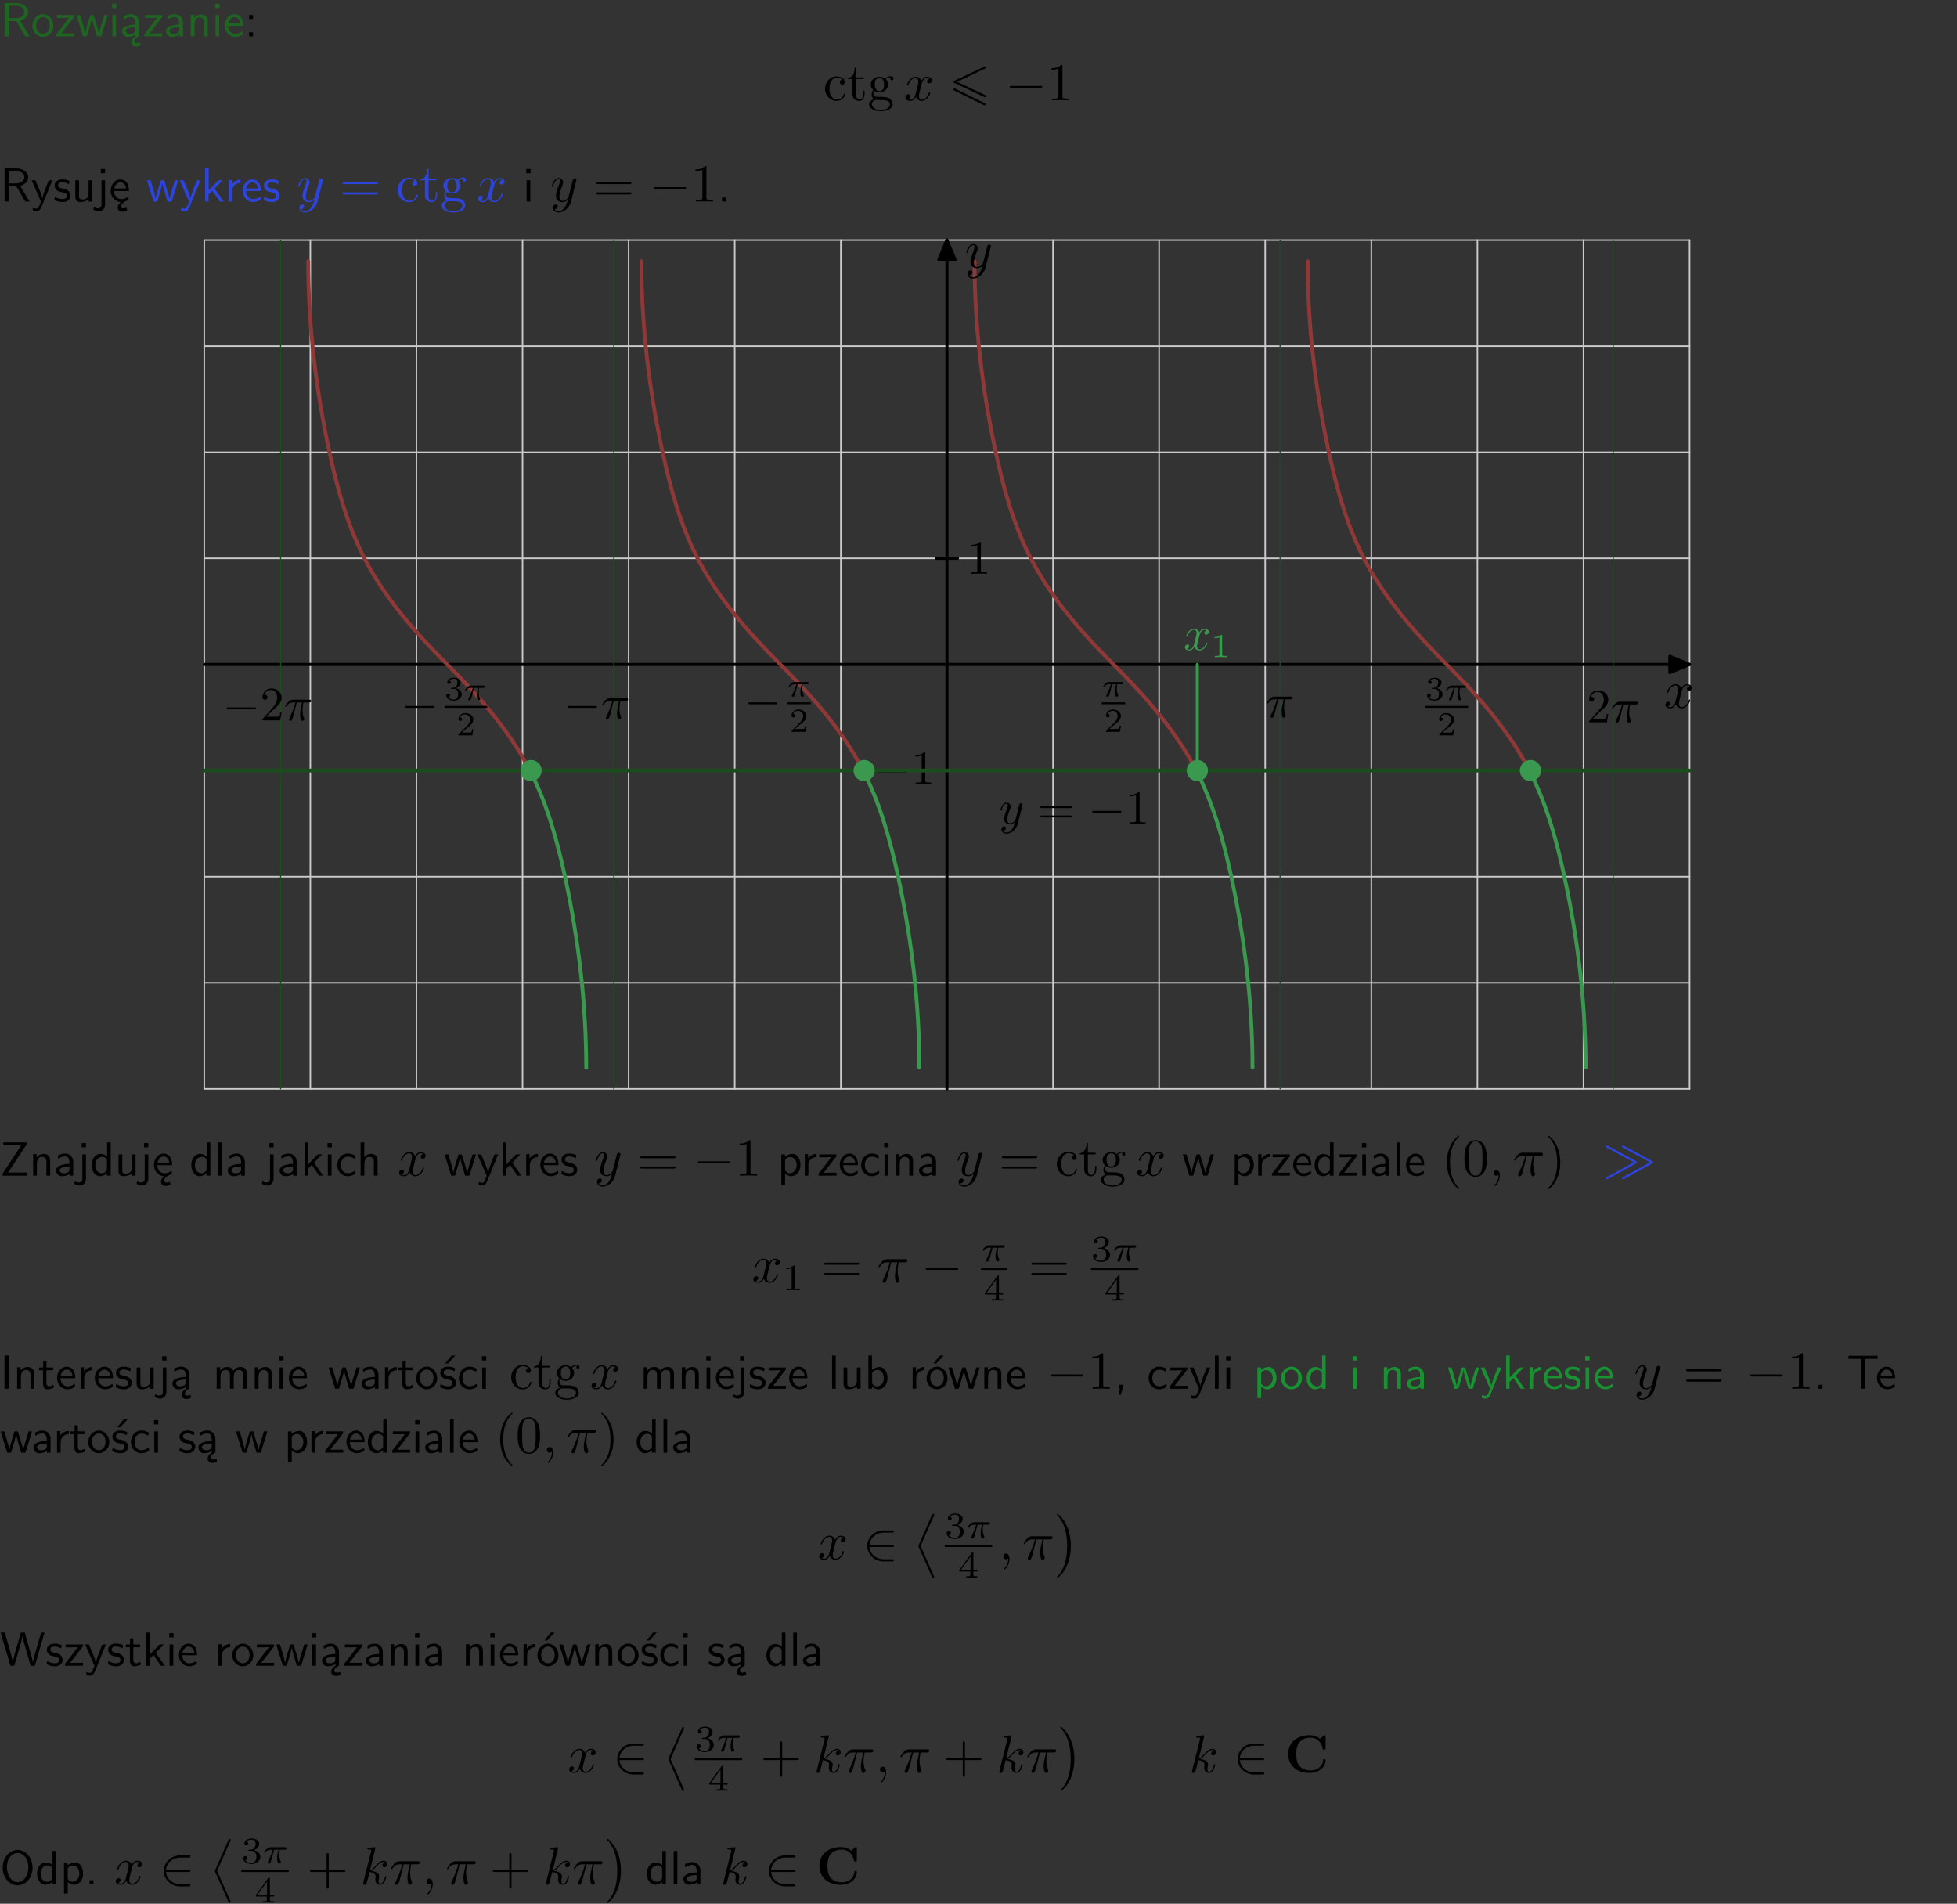 <?xml version="1.0" encoding="UTF-8"?>
<svg width="366pt" height="356pt" version="1.2" viewBox="0 0 366 356" xmlns="http://www.w3.org/2000/svg" xmlns:xlink="http://www.w3.org/1999/xlink">
 <rect x="0" y="0" width="366" height="356" fill="#333333" stroke="none"/>
 <defs>
  <symbol id="glyph0-1" overflow="visible">
   <path d="m3.766-2.922c0.922-0.266 1.516-0.906 1.516-1.641 0-0.875-0.969-1.656-2.266-1.656h-2.156v6.219h0.766v-2.844h1.422l1.688 2.844h0.797zm-2.141-0.469v-2.328h1.297c1.047 0 1.641 0.531 1.641 1.156 0 0.641-0.578 1.172-1.641 1.172z"/>
  </symbol>
  <symbol id="glyph0-2" overflow="visible">
   <path d="m4.203-1.969c0-1.203-0.891-2.172-1.953-2.172-1.109 0-1.984 1-1.984 2.172s0.922 2.062 1.969 2.062c1.078 0 1.969-0.906 1.969-2.062zm-1.969 1.5c-0.625 0-1.266-0.516-1.266-1.594s0.688-1.531 1.266-1.531c0.625 0 1.266 0.469 1.266 1.531s-0.609 1.594-1.266 1.594z"/>
  </symbol>
  <symbol id="glyph0-3" overflow="visible">
   <path d="m3.594-3.625v-0.359h-3.219v0.531h1.25c0.109 0 0.219-0.016 0.328-0.016h0.688l-2.391 3.094v0.375h3.359v-0.562h-1.328c-0.109 0-0.203 0.016-0.312 0.016h-0.766z"/>
  </symbol>
  <symbol id="glyph0-4" overflow="visible">
   <path d="m5.984-3.984h-0.641l-0.578 1.906c-0.109 0.312-0.375 1.203-0.422 1.594-0.031-0.281-0.266-1.078-0.422-1.594l-0.578-1.906h-0.625l-0.516 1.688c-0.094 0.312-0.406 1.344-0.438 1.797-0.047-0.422-0.344-1.438-0.484-1.938l-0.469-1.547h-0.688l1.234 3.984h0.703c0.047-0.141 0.359-1.141 0.562-1.844 0.125-0.422 0.375-1.297 0.391-1.641h0.016c0.016 0.25 0.172 0.875 0.281 1.266l0.656 2.219h0.797z"/>
  </symbol>
  <symbol id="glyph0-5" overflow="visible">
   <path d="m1.469-6.094h-0.812v0.797h0.812zm-0.062 2.109h-0.688v3.984h0.688z"/>
  </symbol>
  <symbol id="glyph0-6" overflow="visible">
   <path d="m2.875-1.188c0 0.172 0 0.391-0.297 0.562-0.266 0.172-0.609 0.172-0.703 0.172-0.438 0-0.828-0.203-0.828-0.578 0-0.625 1.453-0.688 1.828-0.703zm-0.188 2.125c0-0.406 0.375-0.703 0.797-0.938h0.094v-2.594c0-0.906-0.656-1.547-1.484-1.547-0.578 0-0.984 0.156-1.406 0.391l0.062 0.594c0.453-0.328 0.906-0.453 1.344-0.453 0.422 0 0.781 0.359 0.781 1.031v0.375c-1.344 0.031-2.484 0.406-2.484 1.188 0 0.391 0.25 1.109 1.031 1.109 0.125 0 0.969-0.016 1.484-0.422v0.328c-0.453 0.25-0.812 0.688-0.781 1.141 0.016 0.391 0.281 0.766 0.891 0.766 0.297 0 0.516-0.062 0.875-0.234l-0.125-0.531c-0.203 0.094-0.406 0.141-0.594 0.141-0.25-0.031-0.469-0.078-0.484-0.344z"/>
  </symbol>
  <symbol id="glyph0-7" overflow="visible">
   <path d="m3.578-2.594c0-0.906-0.656-1.547-1.484-1.547-0.578 0-0.984 0.156-1.406 0.391l0.062 0.594c0.453-0.328 0.906-0.453 1.344-0.453 0.422 0 0.781 0.359 0.781 1.031v0.375c-1.344 0.031-2.484 0.406-2.484 1.188 0 0.391 0.25 1.109 1.031 1.109 0.125 0 0.969-0.016 1.484-0.422v0.328h0.672zm-0.703 1.406c0 0.172 0 0.391-0.297 0.562-0.266 0.172-0.609 0.172-0.703 0.172-0.438 0-0.828-0.203-0.828-0.578 0-0.625 1.453-0.688 1.828-0.703z"/>
  </symbol>
  <symbol id="glyph0-8" overflow="visible">
   <path d="m3.906-2.672c0-0.594-0.141-1.406-1.234-1.406-0.812 0-1.25 0.609-1.297 0.672v-0.625h-0.656v4.031h0.703v-2.203c0-0.594 0.234-1.328 0.906-1.328 0.859 0 0.875 0.641 0.875 0.922v2.609h0.703z"/>
  </symbol>
  <symbol id="glyph0-9" overflow="visible">
   <path d="m3.719-1.969c0-0.297-0.016-0.969-0.359-1.516-0.375-0.547-0.922-0.656-1.25-0.656-0.984 0-1.797 0.953-1.797 2.109 0 1.188 0.859 2.125 1.938 2.125 0.562 0 1.078-0.203 1.422-0.469l-0.047-0.578c-0.562 0.469-1.156 0.5-1.359 0.5-0.719 0-1.297-0.625-1.328-1.516zm-2.734-0.484c0.141-0.688 0.625-1.141 1.125-1.141 0.469 0 0.969 0.312 1.094 1.141z"/>
  </symbol>
  <symbol id="glyph0-10" overflow="visible">
   <path d="m1.609-3.984h-0.734v0.75h0.734zm-0.734 3.234v0.75h0.734v-0.75z"/>
  </symbol>
  <symbol id="glyph0-11" overflow="visible">
   <path d="m4-3.984h-0.672c-1.172 2.859-1.188 3.266-1.188 3.469h-0.016c-0.047-0.594-0.766-2.266-0.812-2.344l-0.484-1.125h-0.703l1.734 3.984c-0.094 0.281-0.281 0.719-0.312 0.812-0.234 0.516-0.391 0.516-0.516 0.516-0.141 0-0.438-0.031-0.703-0.141l0.062 0.578c0.188 0.047 0.438 0.078 0.641 0.078 0.312 0 0.641-0.109 1.016-1.031z"/>
  </symbol>
  <symbol id="glyph0-12" overflow="visible">
   <path d="m3.078-3.844c-0.469-0.219-0.828-0.297-1.297-0.297-0.219 0-1.484 0-1.484 1.188 0 0.438 0.266 0.719 0.484 0.891 0.281 0.203 0.469 0.234 0.969 0.328 0.328 0.062 0.844 0.172 0.844 0.656 0 0.609-0.703 0.609-0.844 0.609-0.734 0-1.234-0.328-1.391-0.438l-0.109 0.609c0.281 0.141 0.781 0.391 1.516 0.391 0.156 0 0.641 0 1.031-0.281 0.281-0.219 0.438-0.578 0.438-0.953 0-0.5-0.344-0.812-0.359-0.828-0.344-0.312-0.594-0.375-1.031-0.453-0.5-0.094-0.906-0.188-0.906-0.625 0-0.562 0.641-0.562 0.75-0.562 0.297 0 0.766 0.047 1.281 0.344z"/>
  </symbol>
  <symbol id="glyph0-13" overflow="visible">
   <path d="m3.906-3.984h-0.703v2.609c0 0.672-0.5 0.984-1.078 0.984-0.641 0-0.703-0.234-0.703-0.625v-2.969h-0.703v3c0 0.656 0.219 1.078 0.953 1.078 0.484 0 1.125-0.141 1.562-0.531v0.438h0.672z"/>
  </symbol>
  <symbol id="glyph0-14" overflow="visible">
   <path d="m1.656-6.094h-0.797v0.797h0.797zm-2.203 7.625c0.438 0.25 0.844 0.312 1.078 0.312 0.562 0 1.125-0.469 1.125-1.312v-4.516h-0.672v4.594c0 0.578-0.453 0.656-0.703 0.656-0.266 0-0.5-0.094-0.688-0.281z"/>
  </symbol>
  <symbol id="glyph0-15" overflow="visible">
   <path d="m0.984-2.453c0.141-0.688 0.625-1.141 1.125-1.141 0.469 0 0.969 0.312 1.094 1.141zm1.219 3.391c0-0.406 0.391-0.734 0.797-0.969 0.266-0.078 0.484-0.203 0.672-0.344l-0.047-0.578c-0.562 0.469-1.156 0.5-1.359 0.5-0.719 0-1.297-0.625-1.328-1.516h2.781c0-0.297-0.016-0.969-0.359-1.516-0.375-0.547-0.922-0.656-1.25-0.656-0.984 0-1.797 0.953-1.797 2.109 0 1.188 0.859 2.125 1.938 2.125-0.359 0.25-0.641 0.656-0.609 1.047 0.016 0.391 0.281 0.766 0.891 0.766 0.297 0 0.516-0.062 0.875-0.234l-0.125-0.531c-0.203 0.094-0.406 0.141-0.594 0.141-0.25-0.031-0.469-0.078-0.484-0.344z"/>
  </symbol>
  <symbol id="glyph0-16" overflow="visible">
   <path d="m2.516-2.438 1.516-1.547h-0.812l-1.812 1.875v-4.109h-0.656v6.219h0.625v-1.266l0.719-0.75 1.391 2.016h0.734z"/>
  </symbol>
  <symbol id="glyph0-17" overflow="visible">
   <path d="m1.406-1.922c0-0.891 0.641-1.547 1.531-1.562v-0.594c-0.797 0-1.297 0.453-1.578 0.859v-0.812h-0.625v4.031h0.672z"/>
  </symbol>
  <symbol id="glyph0-18" overflow="visible">
   <path d="m1.609-0.75h-0.734v0.75h0.734z"/>
  </symbol>
  <symbol id="glyph0-19" overflow="visible">
   <path d="m4.969-5.859v-0.359h-4.344v0.547h1.781 0.328 1.219l-3.453 5.281v0.391h4.516v-0.594h-0.859c-0.781 0-1.578 0.016-2.359 0.016h-0.281z"/>
  </symbol>
  <symbol id="glyph0-20" overflow="visible">
   <path d="m3.891-6.219h-0.672v2.625c-0.469-0.391-0.969-0.484-1.312-0.484-0.891 0-1.578 0.938-1.578 2.094 0 1.172 0.688 2.078 1.531 2.078 0.297 0 0.828-0.078 1.328-0.562v0.469h0.703zm-0.703 4.969c0 0.125 0 0.297-0.297 0.547-0.203 0.188-0.422 0.25-0.656 0.25-0.562 0-1.219-0.422-1.219-1.531 0-1.188 0.781-1.547 1.312-1.547 0.391 0 0.672 0.203 0.859 0.484z"/>
  </symbol>
  <symbol id="glyph0-21" overflow="visible">
   <path d="m1.406-6.219h-0.688v6.219h0.688z"/>
  </symbol>
  <symbol id="glyph0-22" overflow="visible">
   <path d="m3.672-3.75c-0.531-0.297-0.828-0.391-1.375-0.391-1.25 0-1.969 1.094-1.969 2.156 0 1.109 0.812 2.078 1.938 2.078 0.484 0 0.969-0.125 1.453-0.453l-0.047-0.594c-0.469 0.359-0.953 0.484-1.406 0.484-0.734 0-1.25-0.656-1.25-1.531 0-0.703 0.344-1.562 1.297-1.562 0.453 0 0.766 0.078 1.25 0.391z"/>
  </symbol>
  <symbol id="glyph0-23" overflow="visible">
   <path d="m3.906-2.672c0-0.594-0.141-1.406-1.234-1.406-0.562 0-0.984 0.281-1.266 0.641v-2.781h-0.688v6.219h0.703v-2.203c0-0.594 0.234-1.328 0.906-1.328 0.859 0 0.875 0.641 0.875 0.922v2.609h0.703z"/>
  </symbol>
  <symbol id="glyph0-24" overflow="visible">
   <path d="m1.438-0.406c0.281 0.25 0.672 0.5 1.203 0.5 0.875 0 1.672-0.875 1.672-2.094 0-1.078-0.578-2.078-1.438-2.078-0.531 0-1.047 0.188-1.469 0.531v-0.438h-0.672v5.719h0.703zm0-2.578c0.219-0.312 0.562-0.516 0.953-0.516 0.672 0 1.219 0.672 1.219 1.5 0 0.922-0.641 1.547-1.312 1.547-0.344 0-0.594-0.172-0.766-0.422-0.094-0.125-0.094-0.141-0.094-0.312z"/>
  </symbol>
  <symbol id="glyph0-25" overflow="visible">
   <path d="m1.641-6.219h-0.797v6.219h0.797z"/>
  </symbol>
  <symbol id="glyph0-26" overflow="visible">
   <path d="m1.562-3.469h1.266v-0.516h-1.266v-1.141h-0.609v1.141h-0.781v0.516h0.75v2.406c0 0.531 0.125 1.156 0.75 1.156s1.078-0.219 1.312-0.328l-0.156-0.531c-0.234 0.188-0.516 0.297-0.797 0.297-0.344 0-0.469-0.281-0.469-0.75z"/>
  </symbol>
  <symbol id="glyph0-27" overflow="visible">
   <path d="m6.391-2.672c0-0.609-0.141-1.406-1.219-1.406-0.547 0-1.016 0.25-1.344 0.734-0.234-0.688-0.859-0.734-1.141-0.734-0.656 0-1.078 0.359-1.312 0.688v-0.641h-0.656v4.031h0.703v-2.203c0-0.609 0.25-1.328 0.906-1.328 0.844 0 0.875 0.578 0.875 0.922v2.609h0.703v-2.203c0-0.609 0.25-1.328 0.906-1.328 0.844 0 0.875 0.578 0.875 0.922v2.609h0.703z"/>
  </symbol>
  <symbol id="glyph0-28" overflow="visible">
   <path d="m3.078-3.844c-0.469-0.219-0.828-0.297-1.297-0.297-0.219 0-1.484 0-1.484 1.188 0 0.438 0.266 0.719 0.484 0.891 0.281 0.203 0.469 0.234 0.969 0.328 0.328 0.062 0.844 0.172 0.844 0.656 0 0.609-0.703 0.609-0.844 0.609-0.734 0-1.234-0.328-1.391-0.438l-0.109 0.609c0.281 0.141 0.781 0.391 1.516 0.391 0.156 0 0.641 0 1.031-0.281 0.281-0.219 0.438-0.578 0.438-0.953 0-0.5-0.344-0.812-0.359-0.828-0.344-0.312-0.594-0.375-1.031-0.453-0.5-0.094-0.906-0.188-0.906-0.625 0-0.562 0.641-0.562 0.75-0.562 0.297 0 0.766 0.047 1.281 0.344zm0.031-2.375h-0.703l-1.203 1.484h0.562z"/>
  </symbol>
  <symbol id="glyph0-29" overflow="visible">
   <path d="m1.406-6.219h-0.672v6.219h0.703v-0.406c0.219 0.188 0.594 0.5 1.203 0.5 0.891 0 1.672-0.891 1.672-2.094 0-1.109-0.625-2.078-1.453-2.078-0.359 0-0.906 0.094-1.453 0.531zm0.031 3.219c0.141-0.219 0.469-0.531 0.953-0.531 0.531 0 1.219 0.391 1.219 1.531 0 1.172-0.75 1.547-1.297 1.547-0.359 0-0.656-0.156-0.875-0.562z"/>
  </symbol>
  <symbol id="glyph0-30" overflow="visible">
   <path d="m4.203-1.969c0-1.203-0.891-2.172-1.953-2.172-1.109 0-1.984 1-1.984 2.172s0.922 2.062 1.969 2.062c1.078 0 1.969-0.906 1.969-2.062zm-1.969 1.5c-0.625 0-1.266-0.516-1.266-1.594s0.688-1.531 1.266-1.531c0.625 0 1.266 0.469 1.266 1.531s-0.609 1.594-1.266 1.594zm1.234-5.75h-0.703l-1.203 1.484h0.547z"/>
  </symbol>
  <symbol id="glyph0-31" overflow="visible">
   <path d="m1.609-0.016v-0.734h-0.734v0.75h0.219l-0.219 1.125h0.359z"/>
  </symbol>
  <symbol id="glyph0-32" overflow="visible">
   <path d="m3.453-5.594h0.797 0.328 1.203v-0.578h-5.453v0.578h1.203 0.312 0.812v5.594h0.797z"/>
  </symbol>
  <symbol id="glyph0-33" overflow="visible">
   <path d="m8.328-6.219h-0.641l-0.812 2.812c-0.234 0.797-0.672 2.297-0.719 2.766 0-0.016-0.062-0.484-0.656-2.531l-0.875-3.047h-0.719l-0.812 2.797c-0.203 0.688-0.641 2.25-0.688 2.766h-0.016c-0.031-0.359-0.281-1.25-0.344-1.547-0.125-0.422-0.172-0.609-0.422-1.484l-0.734-2.531h-0.766l1.828 6.219h0.719l0.891-3.109c0.203-0.656 0.578-2 0.641-2.453 0.047 0.266 0.25 1.109 0.5 1.969l1.031 3.594h0.781z"/>
  </symbol>
  <symbol id="glyph0-34" overflow="visible">
   <path d="m6.094-3.094c0-1.891-1.297-3.328-2.797-3.328-1.516 0-2.797 1.469-2.797 3.328 0 1.906 1.328 3.297 2.797 3.297 1.5 0 2.797-1.406 2.797-3.297zm-2.797 2.703c-1.047 0-2-1.109-2-2.844 0-1.641 0.984-2.609 2-2.609 1.031 0 2 1.016 2 2.609 0 1.75-0.969 2.844-2 2.844z"/>
  </symbol>
  <symbol id="glyph1-1" overflow="visible">
   <path d="m3.578-3.844c-0.406 0.031-0.469 0.328-0.469 0.453 0 0.266 0.188 0.453 0.453 0.453s0.469-0.156 0.469-0.469c0-0.672-0.766-1.062-1.531-1.062-1.25 0-2.156 1.078-2.156 2.312 0 1.281 0.984 2.266 2.141 2.266 1.328 0 1.656-1.203 1.656-1.297s-0.109-0.094-0.141-0.094c-0.078 0-0.109 0.031-0.125 0.094-0.281 0.922-0.938 1.047-1.297 1.047-0.531 0-1.406-0.422-1.406-2.031 0-1.625 0.812-2.047 1.344-2.047 0.094 0 0.719 0.016 1.062 0.375z"/>
  </symbol>
  <symbol id="glyph1-2" overflow="visible">
   <path d="m1.719-3.984h1.438v-0.312h-1.438v-1.828h-0.25c0 0.812-0.297 1.875-1.281 1.922v0.219h0.844v2.75c0 1.219 0.938 1.344 1.297 1.344 0.703 0 0.984-0.703 0.984-1.344v-0.562h-0.25v0.547c0 0.734-0.297 1.109-0.672 1.109-0.672 0-0.672-0.906-0.672-1.078z"/>
  </symbol>
  <symbol id="glyph1-3" overflow="visible">
   <path d="m2.219-1.719c-0.875 0-0.875-1-0.875-1.219 0-0.266 0.016-0.594 0.156-0.844 0.078-0.109 0.312-0.391 0.719-0.391 0.859 0 0.859 0.984 0.859 1.219 0 0.266 0 0.594-0.156 0.844-0.078 0.109-0.312 0.391-0.703 0.391zm-1-0.078c0.391 0.281 0.812 0.312 1 0.312 0.922 0 1.609-0.688 1.609-1.453 0-0.375-0.156-0.734-0.406-0.969 0.359-0.344 0.719-0.391 0.891-0.391 0.031 0 0.078 0 0.109 0.016-0.109 0.031-0.172 0.141-0.172 0.266 0 0.172 0.141 0.281 0.297 0.281 0.094 0 0.281-0.062 0.281-0.297 0-0.172-0.109-0.484-0.5-0.484-0.203 0-0.641 0.062-1.062 0.469-0.422-0.328-0.828-0.359-1.047-0.359-0.938 0-1.625 0.688-1.625 1.453 0 0.438 0.219 0.812 0.469 1.031-0.125 0.141-0.312 0.469-0.312 0.828 0 0.312 0.141 0.688 0.453 0.891-0.609 0.156-0.922 0.594-0.922 0.984 0 0.719 0.984 1.266 2.203 1.266 1.172 0 2.203-0.5 2.203-1.281 0-0.344-0.125-0.859-0.641-1.141-0.531-0.266-1.109-0.266-1.719-0.266-0.25 0-0.672 0-0.75-0.016-0.312-0.047-0.516-0.344-0.516-0.672 0-0.031 0-0.266 0.156-0.469zm1.281 3.625c-1.016 0-1.703-0.516-1.703-1.047 0-0.453 0.375-0.828 0.812-0.844h0.594c0.859 0 1.969 0 1.969 0.844 0 0.547-0.703 1.047-1.672 1.047z"/>
  </symbol>
  <symbol id="glyph1-4" overflow="visible">
   <path d="m2.938-6.375c0-0.25 0-0.266-0.234-0.266-0.625 0.641-1.5 0.641-1.812 0.641v0.312c0.203 0 0.781 0 1.297-0.266v5.172c0 0.359-0.031 0.469-0.922 0.469h-0.312v0.312c0.344-0.031 1.203-0.031 1.609-0.031 0.391 0 1.266 0 1.609 0.031v-0.312h-0.312c-0.906 0-0.922-0.109-0.922-0.469z"/>
  </symbol>
  <symbol id="glyph1-5" overflow="visible">
   <path d="m6.844-3.266c0.156 0 0.344 0 0.344-0.188 0-0.203-0.188-0.203-0.328-0.203h-5.969c-0.141 0-0.328 0-0.328 0.203 0 0.188 0.188 0.188 0.328 0.188zm0.016 1.938c0.141 0 0.328 0 0.328-0.203 0-0.188-0.188-0.188-0.344-0.188h-5.953c-0.141 0-0.328 0-0.328 0.188 0 0.203 0.188 0.203 0.328 0.203z"/>
  </symbol>
  <symbol id="glyph1-6" overflow="visible">
   <path d="m3.297 2.391c0-0.031 0-0.047-0.172-0.219-1.234-1.25-1.562-3.141-1.562-4.672 0-1.734 0.375-3.469 1.609-4.703 0.125-0.125 0.125-0.141 0.125-0.172 0-0.078-0.031-0.109-0.094-0.109-0.109 0-1 0.688-1.594 1.953-0.5 1.094-0.625 2.203-0.625 3.031 0 0.781 0.109 1.984 0.656 3.125 0.609 1.219 1.453 1.875 1.562 1.875 0.062 0 0.094-0.031 0.094-0.109z"/>
  </symbol>
  <symbol id="glyph1-7" overflow="visible">
   <path d="m4.578-3.188c0-0.797-0.047-1.594-0.391-2.328-0.453-0.969-1.281-1.125-1.688-1.125-0.609 0-1.328 0.266-1.75 1.188-0.312 0.688-0.359 1.469-0.359 2.266 0 0.75 0.031 1.641 0.453 2.406 0.422 0.797 1.156 1 1.641 1 0.531 0 1.297-0.203 1.734-1.156 0.312-0.688 0.359-1.469 0.359-2.25zm-2.094 3.188c-0.391 0-0.984-0.25-1.156-1.203-0.109-0.594-0.109-1.516-0.109-2.109 0-0.641 0-1.297 0.078-1.828 0.188-1.188 0.938-1.281 1.188-1.281 0.328 0 0.984 0.188 1.172 1.172 0.109 0.562 0.109 1.312 0.109 1.938 0 0.75 0 1.422-0.109 2.062-0.156 0.953-0.719 1.25-1.172 1.25z"/>
  </symbol>
  <symbol id="glyph1-8" overflow="visible">
   <path d="m2.875-2.5c0-0.766-0.109-1.969-0.656-3.109-0.594-1.219-1.453-1.875-1.547-1.875-0.062 0-0.109 0.047-0.109 0.109 0 0.031 0 0.047 0.188 0.234 0.984 0.984 1.547 2.562 1.547 4.641 0 1.719-0.359 3.469-1.594 4.719-0.141 0.125-0.141 0.141-0.141 0.172 0 0.062 0.047 0.109 0.109 0.109 0.094 0 1-0.688 1.578-1.953 0.516-1.094 0.625-2.203 0.625-3.047z"/>
  </symbol>
  <symbol id="glyph1-9" overflow="visible">
   <path d="m4.078-2.297h2.781c0.141 0 0.328 0 0.328-0.203 0-0.188-0.188-0.188-0.328-0.188h-2.781v-2.797c0-0.141 0-0.328-0.203-0.328s-0.203 0.188-0.203 0.328v2.797h-2.781c-0.141 0-0.328 0-0.328 0.188 0 0.203 0.188 0.203 0.328 0.203h2.781v2.797c0 0.141 0 0.328 0.203 0.328s0.203-0.188 0.203-0.328z"/>
  </symbol>
  <symbol id="glyph2-1" overflow="visible">
   <path d="m3.328-3.016c0.062-0.25 0.297-1.172 0.984-1.172 0.047 0 0.297 0 0.5 0.125-0.281 0.062-0.469 0.297-0.469 0.547 0 0.156 0.109 0.344 0.375 0.344 0.219 0 0.531-0.172 0.531-0.578 0-0.516-0.578-0.656-0.922-0.656-0.578 0-0.922 0.531-1.047 0.75-0.25-0.656-0.781-0.75-1.078-0.75-1.031 0-1.609 1.281-1.609 1.531 0 0.109 0.109 0.109 0.125 0.109 0.078 0 0.109-0.031 0.125-0.109 0.344-1.062 1-1.312 1.344-1.312 0.188 0 0.531 0.094 0.531 0.672 0 0.312-0.172 0.969-0.531 2.375-0.156 0.609-0.516 1.031-0.953 1.031-0.062 0-0.281 0-0.5-0.125 0.25-0.062 0.469-0.266 0.469-0.547 0-0.266-0.219-0.344-0.359-0.344-0.312 0-0.547 0.25-0.547 0.578 0 0.453 0.484 0.656 0.922 0.656 0.672 0 1.031-0.703 1.047-0.75 0.125 0.359 0.484 0.75 1.078 0.75 1.031 0 1.594-1.281 1.594-1.531 0-0.109-0.078-0.109-0.109-0.109-0.094 0-0.109 0.047-0.141 0.109-0.328 1.078-1 1.312-1.312 1.312-0.391 0-0.547-0.312-0.547-0.656 0-0.219 0.047-0.438 0.156-0.875z"/>
  </symbol>
  <symbol id="glyph2-2" overflow="visible">
   <path d="m4.844-3.797c0.047-0.141 0.047-0.156 0.047-0.234 0-0.172-0.141-0.266-0.297-0.266-0.094 0-0.25 0.062-0.344 0.203-0.016 0.062-0.109 0.359-0.141 0.547-0.078 0.25-0.141 0.531-0.203 0.797l-0.453 1.797c-0.031 0.141-0.469 0.844-1.125 0.844-0.5 0-0.609-0.438-0.609-0.812 0-0.453 0.172-1.078 0.5-1.953 0.156-0.406 0.203-0.516 0.203-0.719 0-0.438-0.312-0.812-0.812-0.812-0.953 0-1.312 1.453-1.312 1.531 0 0.109 0.094 0.109 0.109 0.109 0.109 0 0.109-0.031 0.156-0.188 0.281-0.938 0.672-1.234 1.016-1.234 0.078 0 0.25 0 0.25 0.312 0 0.25-0.109 0.516-0.172 0.703-0.406 1.062-0.578 1.625-0.578 2.094 0 0.891 0.625 1.188 1.219 1.188 0.391 0 0.719-0.172 1-0.453-0.125 0.516-0.25 1.016-0.641 1.547-0.266 0.328-0.641 0.625-1.094 0.625-0.141 0-0.594-0.031-0.766-0.422 0.156 0 0.297 0 0.422-0.125 0.109-0.078 0.203-0.219 0.203-0.406 0-0.312-0.266-0.344-0.359-0.344-0.234 0-0.562 0.156-0.562 0.641 0 0.5 0.438 0.875 1.062 0.875 1.016 0 2.047-0.906 2.328-2.031z"/>
  </symbol>
  <symbol id="glyph2-3" overflow="visible">
   <path d="m2.031-0.016c0-0.656-0.25-1.047-0.641-1.047-0.328 0-0.531 0.25-0.531 0.531 0 0.266 0.203 0.531 0.531 0.531 0.109 0 0.25-0.047 0.344-0.125 0.031-0.031 0.047-0.031 0.047-0.031 0.016 0 0.016 0 0.016 0.141 0 0.75-0.344 1.344-0.672 1.672-0.109 0.109-0.109 0.125-0.109 0.156 0 0.078 0.047 0.109 0.094 0.109 0.109 0 0.922-0.766 0.922-1.938z"/>
  </symbol>
  <symbol id="glyph2-4" overflow="visible">
   <path d="m2.641-3.719h1.125c-0.328 1.469-0.422 1.906-0.422 2.578 0 0.141 0 0.406 0.078 0.75 0.109 0.438 0.219 0.5 0.359 0.5 0.203 0 0.422-0.172 0.422-0.375 0-0.062 0-0.078-0.062-0.219-0.297-0.719-0.297-1.375-0.297-1.656 0-0.516 0.078-1.062 0.188-1.578h1.125c0.141 0 0.5 0 0.5-0.344 0-0.234-0.219-0.234-0.406-0.234h-3.344c-0.219 0-0.594 0-1.031 0.469-0.344 0.391-0.609 0.844-0.609 0.891 0 0.016 0 0.109 0.125 0.109 0.078 0 0.094-0.047 0.156-0.125 0.484-0.766 1.062-0.766 1.266-0.766h0.562c-0.312 1.203-0.844 2.406-1.266 3.312-0.078 0.156-0.078 0.172-0.078 0.25 0 0.188 0.156 0.266 0.281 0.266 0.297 0 0.375-0.281 0.5-0.641 0.141-0.469 0.141-0.484 0.266-0.984z"/>
  </symbol>
  <symbol id="glyph2-5" overflow="visible">
   <path d="m2.859-6.812s0-0.109-0.125-0.109c-0.234 0-0.953 0.078-1.219 0.109-0.078 0-0.188 0.016-0.188 0.188 0 0.125 0.094 0.125 0.234 0.125 0.484 0 0.5 0.062 0.5 0.172l-0.031 0.203-1.438 5.734c-0.047 0.141-0.047 0.156-0.047 0.219 0 0.234 0.203 0.281 0.297 0.281 0.125 0 0.266-0.094 0.328-0.203 0.047-0.094 0.5-1.938 0.562-2.188 0.344 0.031 1.156 0.188 1.156 0.844 0 0.078 0 0.109-0.031 0.219-0.016 0.109-0.031 0.234-0.031 0.344 0 0.578 0.391 0.984 0.906 0.984 0.297 0 0.578-0.156 0.797-0.531 0.25-0.438 0.359-0.984 0.359-1 0-0.109-0.094-0.109-0.125-0.109-0.094 0-0.109 0.047-0.141 0.188-0.203 0.719-0.422 1.234-0.859 1.234-0.203 0-0.328-0.109-0.328-0.469 0-0.172 0.047-0.406 0.078-0.562 0.047-0.172 0.047-0.203 0.047-0.312 0-0.641-0.625-0.922-1.484-1.047 0.312-0.172 0.641-0.484 0.859-0.734 0.484-0.531 0.938-0.953 1.422-0.953 0.062 0 0.078 0 0.094 0.016 0.125 0.016 0.125 0.016 0.219 0.078 0.016 0 0.016 0.016 0.031 0.031-0.469 0.031-0.562 0.422-0.562 0.547 0 0.156 0.109 0.344 0.375 0.344s0.547-0.219 0.547-0.609c0-0.297-0.234-0.625-0.672-0.625-0.281 0-0.734 0.078-1.453 0.875-0.344 0.375-0.734 0.781-1.109 0.922z"/>
  </symbol>
  <symbol id="glyph3-1" overflow="visible">
   <path d="m6.734-5.938c0.109-0.031 0.188-0.078 0.188-0.203 0-0.109-0.094-0.203-0.203-0.203-0.031 0-0.047 0-0.156 0.062l-5.547 2.609c-0.094 0.047-0.188 0.094-0.188 0.219s0.094 0.172 0.188 0.219l5.531 2.609c0.109 0.062 0.125 0.062 0.172 0.062 0.109 0 0.203-0.094 0.203-0.203 0-0.125-0.078-0.156-0.188-0.219l-5.234-2.469zm-0.281 6.812c0.141 0.047 0.312 0.125 0.391-0.047 0.078-0.188-0.078-0.266-0.219-0.312l-5.422-2.672c-0.125-0.062-0.312-0.141-0.391 0.047-0.078 0.172 0.078 0.25 0.219 0.312z"/>
  </symbol>
  <symbol id="glyph3-2" overflow="visible">
   <path d="m6.594-2.297c0.141 0 0.328 0 0.328-0.203 0-0.188-0.188-0.188-0.328-0.188h-5.438c-0.141 0-0.328 0-0.328 0.188 0 0.203 0.188 0.203 0.328 0.203z"/>
  </symbol>
  <symbol id="glyph3-3" overflow="visible">
   <path d="m6.188-2.281c0.125-0.078 0.172-0.094 0.172-0.219 0-0.109-0.078-0.156-0.172-0.219l-5.266-2.859c-0.031-0.031-0.109-0.062-0.172-0.062-0.078 0-0.188 0.062-0.188 0.203 0 0.109 0.062 0.141 0.188 0.203l4.984 2.734-4.984 2.75c-0.125 0.062-0.188 0.094-0.188 0.203 0 0.203 0.188 0.203 0.25 0.203zm3.031 0c0.125-0.078 0.188-0.094 0.188-0.219 0-0.109-0.078-0.156-0.188-0.219l-5.25-2.859c-0.047-0.031-0.125-0.062-0.172-0.062-0.094 0-0.203 0.062-0.203 0.203 0 0.109 0.062 0.141 0.188 0.203l5 2.734-5 2.75c-0.125 0.062-0.188 0.094-0.188 0.203 0 0.203 0.188 0.203 0.266 0.203z"/>
  </symbol>
  <symbol id="glyph3-4" overflow="visible">
   <path d="m5.484-2.297c0.141 0 0.328 0 0.328-0.203 0-0.188-0.188-0.188-0.328-0.188h-4.25c0.125-1.359 1.297-2.297 2.656-2.297h1.594c0.141 0 0.328 0 0.328-0.203s-0.188-0.203-0.328-0.203h-1.625c-1.594 0-3.031 1.219-3.031 2.891 0 1.656 1.422 2.906 3.047 2.906h1.609c0.141 0 0.328 0 0.328-0.203s-0.188-0.203-0.328-0.203h-1.594c-1.391 0-2.531-0.953-2.656-2.297z"/>
  </symbol>
  <symbol id="glyph4-1" overflow="visible">
   <path d="m3.328-3.016c0.062-0.25 0.297-1.172 0.984-1.172 0.047 0 0.297 0 0.5 0.125-0.281 0.062-0.469 0.297-0.469 0.547 0 0.156 0.109 0.344 0.375 0.344 0.219 0 0.531-0.172 0.531-0.578 0-0.516-0.578-0.656-0.922-0.656-0.578 0-0.922 0.531-1.047 0.75-0.25-0.656-0.781-0.75-1.078-0.75-1.031 0-1.609 1.281-1.609 1.531 0 0.109 0.109 0.109 0.125 0.109 0.078 0 0.109-0.031 0.125-0.109 0.344-1.062 1-1.312 1.344-1.312 0.188 0 0.531 0.094 0.531 0.672 0 0.312-0.172 0.969-0.531 2.375-0.156 0.609-0.516 1.031-0.953 1.031-0.062 0-0.281 0-0.5-0.125 0.25-0.062 0.469-0.266 0.469-0.547 0-0.266-0.219-0.344-0.359-0.344-0.312 0-0.547 0.25-0.547 0.578 0 0.453 0.484 0.656 0.922 0.656 0.672 0 1.031-0.703 1.047-0.75 0.125 0.359 0.484 0.75 1.078 0.75 1.031 0 1.594-1.281 1.594-1.531 0-0.109-0.078-0.109-0.109-0.109-0.094 0-0.109 0.047-0.141 0.109-0.328 1.078-1 1.312-1.312 1.312-0.391 0-0.547-0.312-0.547-0.656 0-0.219 0.047-0.438 0.156-0.875z"/>
  </symbol>
  <symbol id="glyph4-2" overflow="visible">
   <path d="m4.844-3.797c0.047-0.141 0.047-0.156 0.047-0.234 0-0.172-0.141-0.266-0.297-0.266-0.094 0-0.25 0.062-0.344 0.203-0.016 0.062-0.109 0.359-0.141 0.547-0.078 0.25-0.141 0.531-0.203 0.797l-0.453 1.797c-0.031 0.141-0.469 0.844-1.125 0.844-0.5 0-0.609-0.438-0.609-0.812 0-0.453 0.172-1.078 0.5-1.953 0.156-0.406 0.203-0.516 0.203-0.719 0-0.438-0.312-0.812-0.812-0.812-0.953 0-1.312 1.453-1.312 1.531 0 0.109 0.094 0.109 0.109 0.109 0.109 0 0.109-0.031 0.156-0.188 0.281-0.938 0.672-1.234 1.016-1.234 0.078 0 0.25 0 0.25 0.312 0 0.25-0.109 0.516-0.172 0.703-0.406 1.062-0.578 1.625-0.578 2.094 0 0.891 0.625 1.188 1.219 1.188 0.391 0 0.719-0.172 1-0.453-0.125 0.516-0.25 1.016-0.641 1.547-0.266 0.328-0.641 0.625-1.094 0.625-0.141 0-0.594-0.031-0.766-0.422 0.156 0 0.297 0 0.422-0.125 0.109-0.078 0.203-0.219 0.203-0.406 0-0.312-0.266-0.344-0.359-0.344-0.234 0-0.562 0.156-0.562 0.641 0 0.5 0.438 0.875 1.062 0.875 1.016 0 2.047-0.906 2.328-2.031z"/>
  </symbol>
  <symbol id="glyph5-1" overflow="visible">
   <path d="m2.641-5.734c0-0.219 0-0.234-0.203-0.234-0.562 0.562-1.359 0.562-1.641 0.562v0.281c0.188 0 0.703 0 1.172-0.234v4.656c0 0.312-0.016 0.422-0.828 0.422h-0.281v0.281c0.312-0.031 1.094-0.031 1.453-0.031 0.344 0 1.125 0 1.453 0.031v-0.281h-0.297c-0.812 0-0.828-0.094-0.828-0.422z"/>
  </symbol>
  <symbol id="glyph5-2" overflow="visible">
   <path d="m1.141-0.688 0.953-0.922c1.391-1.25 1.938-1.734 1.938-2.625 0-1.016-0.812-1.734-1.906-1.734-1.016 0-1.672 0.828-1.672 1.625 0 0.5 0.438 0.5 0.469 0.5 0.156 0 0.469-0.109 0.469-0.484 0-0.234-0.156-0.469-0.469-0.469-0.078 0-0.094 0-0.125 0.016 0.203-0.578 0.688-0.906 1.219-0.906 0.812 0 1.188 0.719 1.188 1.453 0 0.719-0.438 1.422-0.938 1.984l-1.719 1.922c-0.094 0.094-0.094 0.109-0.094 0.328h3.328l0.25-1.562h-0.234c-0.031 0.266-0.109 0.672-0.188 0.797-0.062 0.078-0.656 0.078-0.859 0.078z"/>
  </symbol>
  <symbol id="glyph5-3" overflow="visible">
   <path d="m6.156-2.938c0.141 0 0.312 0 0.312-0.172 0-0.188-0.172-0.188-0.297-0.188h-5.375c-0.125 0-0.297 0-0.297 0.188 0 0.172 0.172 0.172 0.312 0.172zm0.016 1.75c0.125 0 0.297 0 0.297-0.188 0-0.172-0.172-0.172-0.312-0.172h-5.344c-0.141 0-0.312 0-0.312 0.172 0 0.188 0.172 0.188 0.297 0.188z"/>
  </symbol>
  <symbol id="glyph6-1" overflow="visible">
   <path d="m5.906-2.062c0.156 0 0.312 0 0.312-0.188 0-0.172-0.156-0.172-0.312-0.172h-4.844c-0.156 0-0.312 0-0.312 0.172 0 0.188 0.156 0.188 0.312 0.188z"/>
  </symbol>
  <symbol id="glyph7-1" overflow="visible">
   <path d="m1.953-2.281h0.75c-0.094 0.375-0.234 0.953-0.234 1.453 0 0.25 0.031 0.406 0.062 0.547 0.109 0.312 0.188 0.344 0.281 0.344 0.156 0 0.297-0.125 0.297-0.281 0-0.047 0-0.078-0.047-0.141-0.109-0.234-0.234-0.594-0.234-1.109 0-0.109 0-0.359 0.094-0.812h0.781c0.109 0 0.172 0 0.234-0.047 0.094-0.062 0.109-0.172 0.109-0.203 0-0.172-0.172-0.172-0.266-0.172h-2.375c-0.25 0-0.438 0.047-0.719 0.312-0.156 0.141-0.406 0.484-0.406 0.547 0 0.078 0.078 0.078 0.109 0.078 0.062 0 0.078-0.016 0.109-0.078 0.328-0.438 0.719-0.438 0.844-0.438h0.391c-0.203 0.688-0.531 1.438-0.719 1.812-0.047 0.078-0.109 0.219-0.125 0.234 0 0.031-0.016 0.047-0.016 0.094 0 0.109 0.078 0.203 0.219 0.203 0.25 0 0.312-0.281 0.469-0.844z"/>
  </symbol>
  <symbol id="glyph8-1" overflow="visible">
   <path d="m3.172-1.141h-0.219c-0.016 0.141-0.078 0.5-0.156 0.562-0.047 0.047-0.531 0.047-0.625 0.047h-1.156c0.656-0.594 0.875-0.766 1.266-1.062 0.453-0.359 0.891-0.75 0.891-1.359 0-0.75-0.672-1.219-1.469-1.219-0.781 0-1.312 0.547-1.312 1.125 0 0.328 0.281 0.359 0.344 0.359 0.141 0 0.328-0.109 0.328-0.344 0-0.109-0.047-0.328-0.375-0.328 0.203-0.453 0.625-0.578 0.922-0.578 0.625 0 0.953 0.484 0.953 0.984 0 0.547-0.391 0.984-0.594 1.219l-1.516 1.484c-0.062 0.062-0.062 0.078-0.062 0.25h2.594z"/>
  </symbol>
  <symbol id="glyph8-2" overflow="visible">
   <path d="m1.719-2.094c0.484 0 0.844 0.328 0.844 1 0 0.781-0.453 1.016-0.828 1.016-0.25 0-0.797-0.062-1.062-0.438 0.297-0.016 0.359-0.219 0.359-0.344 0-0.203-0.141-0.359-0.344-0.359-0.172 0-0.344 0.109-0.344 0.375 0 0.594 0.656 0.969 1.406 0.969 0.875 0 1.484-0.578 1.484-1.219 0-0.484-0.406-0.969-1.094-1.125 0.656-0.234 0.891-0.703 0.891-1.078 0-0.5-0.562-0.875-1.266-0.875s-1.234 0.344-1.234 0.844c0 0.219 0.141 0.328 0.328 0.328 0.203 0 0.328-0.141 0.328-0.312 0-0.188-0.125-0.312-0.328-0.328 0.219-0.281 0.656-0.344 0.891-0.344 0.281 0 0.672 0.141 0.672 0.688 0 0.25-0.078 0.547-0.25 0.734-0.203 0.25-0.375 0.25-0.703 0.281-0.156 0-0.156 0-0.188 0.016-0.016 0-0.062 0.016-0.062 0.078 0 0.094 0.047 0.094 0.156 0.094z"/>
  </symbol>
  <symbol id="glyph8-3" overflow="visible">
   <path d="m2.109-4c0-0.172-0.016-0.172-0.188-0.172-0.406 0.391-0.984 0.406-1.234 0.406v0.219c0.141 0 0.562 0 0.906-0.172v3.203c0 0.203 0 0.297-0.625 0.297h-0.234v0.219c0.109 0 0.875-0.031 1.109-0.031 0.203 0 0.984 0.031 1.125 0.031v-0.219h-0.234c-0.625 0-0.625-0.094-0.625-0.297z"/>
  </symbol>
  <symbol id="glyph9-1" overflow="visible">
   <path d="m2.375-3.344h1.016c-0.297 1.328-0.375 1.719-0.375 2.312 0 0.141 0 0.375 0.062 0.688 0.094 0.391 0.203 0.438 0.328 0.438 0.188 0 0.375-0.156 0.375-0.328 0-0.062 0-0.078-0.062-0.203-0.25-0.641-0.25-1.234-0.25-1.484 0-0.469 0.062-0.953 0.156-1.422h1.016c0.125 0 0.438 0 0.438-0.312 0-0.203-0.188-0.203-0.344-0.203h-3.016c-0.188 0-0.531 0-0.922 0.422-0.328 0.344-0.562 0.75-0.562 0.797 0 0.016 0 0.094 0.109 0.094 0.078 0 0.094-0.031 0.156-0.109 0.438-0.688 0.953-0.688 1.125-0.688h0.516c-0.281 1.078-0.766 2.172-1.141 2.984-0.078 0.141-0.078 0.156-0.078 0.219 0 0.172 0.141 0.234 0.266 0.234 0.266 0 0.344-0.25 0.438-0.578 0.141-0.406 0.141-0.438 0.25-0.875z"/>
  </symbol>
  <symbol id="glyph9-2" overflow="visible">
   <path d="m3-2.703c0.047-0.234 0.25-1.062 0.891-1.062 0.031 0 0.25 0 0.438 0.109-0.25 0.047-0.422 0.281-0.422 0.484 0 0.156 0.094 0.312 0.344 0.312 0.188 0 0.484-0.156 0.484-0.516 0-0.469-0.531-0.594-0.844-0.594-0.516 0-0.828 0.484-0.938 0.688-0.234-0.594-0.703-0.688-0.969-0.688-0.938 0-1.453 1.156-1.453 1.391 0 0.078 0.094 0.078 0.109 0.078 0.078 0 0.109-0.016 0.125-0.094 0.297-0.953 0.891-1.172 1.203-1.172 0.172 0 0.484 0.078 0.484 0.594 0 0.281-0.156 0.891-0.484 2.141-0.141 0.562-0.469 0.938-0.859 0.938-0.047 0-0.25 0-0.453-0.125 0.234-0.047 0.422-0.234 0.422-0.484 0-0.234-0.188-0.312-0.328-0.312-0.266 0-0.484 0.234-0.484 0.516 0 0.422 0.438 0.594 0.844 0.594 0.578 0 0.906-0.625 0.938-0.672 0.109 0.328 0.422 0.672 0.969 0.672 0.922 0 1.438-1.156 1.438-1.375 0-0.094-0.078-0.094-0.109-0.094-0.078 0-0.094 0.031-0.125 0.094-0.297 0.969-0.906 1.188-1.188 1.188-0.344 0-0.5-0.297-0.5-0.594 0-0.203 0.062-0.391 0.156-0.797z"/>
  </symbol>
  <symbol id="glyph9-3" overflow="visible">
   <path d="m4.359-3.422c0.031-0.125 0.031-0.141 0.031-0.203 0-0.156-0.125-0.234-0.25-0.234-0.094 0-0.234 0.047-0.312 0.188-0.031 0.047-0.094 0.312-0.141 0.484-0.062 0.234-0.125 0.469-0.172 0.719l-0.406 1.609c-0.031 0.141-0.422 0.766-1.016 0.766-0.453 0-0.547-0.406-0.547-0.734 0-0.406 0.141-0.969 0.453-1.75 0.141-0.375 0.172-0.469 0.172-0.656 0-0.391-0.281-0.734-0.734-0.734-0.844 0-1.172 1.312-1.172 1.391s0.078 0.078 0.109 0.078c0.078 0 0.094-0.016 0.141-0.156 0.234-0.844 0.594-1.109 0.906-1.109 0.062 0 0.219 0 0.219 0.281 0 0.234-0.094 0.469-0.156 0.625-0.359 0.953-0.516 1.469-0.516 1.891 0 0.797 0.562 1.062 1.094 1.062 0.344 0 0.656-0.141 0.906-0.406-0.109 0.469-0.219 0.906-0.578 1.391-0.234 0.297-0.578 0.562-0.984 0.562-0.125 0-0.531-0.031-0.688-0.375 0.141 0 0.266 0 0.391-0.109 0.078-0.078 0.172-0.203 0.172-0.359 0-0.281-0.234-0.328-0.328-0.328-0.203 0-0.5 0.156-0.5 0.594s0.391 0.781 0.953 0.781c0.922 0 1.844-0.828 2.094-1.828z"/>
  </symbol>
  <symbol id="glyph10-1" overflow="visible">
   <path d="m2.328-4.438c0-0.188 0-0.188-0.203-0.188-0.453 0.438-1.078 0.438-1.359 0.438v0.25c0.156 0 0.625 0 1-0.188v3.547c0 0.234 0 0.328-0.688 0.328h-0.266v0.25c0.125 0 0.984-0.031 1.234-0.031 0.219 0 1.094 0.031 1.25 0.031v-0.25h-0.266c-0.703 0-0.703-0.094-0.703-0.328z"/>
  </symbol>
  <symbol id="glyph10-2" overflow="visible">
   <path d="m3.688-1.141v-0.25h-0.781v-3.109c0-0.141 0-0.203-0.141-0.203-0.094 0-0.125 0-0.188 0.109l-2.312 3.203v0.25h2.062v0.562c0 0.25 0 0.328-0.578 0.328h-0.188v0.25c0.359-0.016 0.797-0.031 1.047-0.031 0.266 0 0.703 0.016 1.062 0.031v-0.25h-0.188c-0.578 0-0.578-0.078-0.578-0.328v-0.562zm-1.312-2.797v2.547h-1.844z"/>
  </symbol>
  <symbol id="glyph10-3" overflow="visible">
   <path d="m1.906-2.328c0.547 0 0.938 0.375 0.938 1.125 0 0.859-0.516 1.125-0.906 1.125-0.281 0-0.906-0.078-1.188-0.5 0.328 0 0.406-0.234 0.406-0.391 0-0.219-0.172-0.375-0.391-0.375-0.188 0-0.391 0.125-0.391 0.406 0 0.656 0.719 1.078 1.562 1.078 0.969 0 1.641-0.656 1.641-1.344 0-0.547-0.438-1.094-1.203-1.25 0.719-0.266 0.984-0.781 0.984-1.219 0-0.547-0.625-0.953-1.406-0.953-0.766 0-1.359 0.375-1.359 0.938 0 0.234 0.156 0.359 0.359 0.359 0.219 0 0.359-0.156 0.359-0.344 0-0.203-0.141-0.359-0.359-0.375 0.25-0.297 0.719-0.375 0.984-0.375 0.312 0 0.75 0.156 0.75 0.75 0 0.297-0.094 0.625-0.281 0.828-0.219 0.266-0.422 0.281-0.766 0.312-0.172 0.016-0.188 0.016-0.219 0.016-0.016 0-0.078 0.016-0.078 0.094 0 0.094 0.062 0.094 0.188 0.094z"/>
  </symbol>
  <symbol id="glyph11-1" overflow="visible">
   <path d="m2.172-2.531h0.828c-0.109 0.422-0.266 1.047-0.266 1.609 0 0.281 0.047 0.469 0.078 0.609 0.109 0.359 0.203 0.375 0.312 0.375 0.172 0 0.328-0.141 0.328-0.312 0-0.047-0.016-0.078-0.047-0.141-0.141-0.266-0.266-0.656-0.266-1.234 0-0.125 0-0.406 0.094-0.906h0.875c0.125 0 0.188 0 0.266-0.047 0.094-0.078 0.109-0.188 0.109-0.219 0-0.203-0.172-0.203-0.297-0.203h-2.625c-0.281 0-0.484 0.062-0.797 0.359-0.188 0.156-0.453 0.531-0.453 0.594 0 0.078 0.094 0.078 0.125 0.078 0.078 0 0.078-0.016 0.125-0.078 0.344-0.484 0.781-0.484 0.938-0.484h0.422c-0.219 0.766-0.594 1.594-0.797 2.016-0.047 0.078-0.109 0.234-0.141 0.25 0 0.031-0.016 0.062-0.016 0.109 0 0.109 0.078 0.219 0.25 0.219 0.266 0 0.344-0.312 0.516-0.938z"/>
  </symbol>
  <symbol id="glyph12-1" overflow="visible">
   <path d="m3.5 11.344c0.062 0.156 0.094 0.219 0.219 0.219 0.109 0 0.203-0.094 0.203-0.203 0 0 0-0.062-0.062-0.188l-2.469-5.594 2.469-5.594c0.062-0.125 0.062-0.172 0.062-0.188 0-0.109-0.094-0.203-0.203-0.203-0.125 0-0.156 0.094-0.219 0.219l-2.469 5.578c-0.047 0.125-0.047 0.188-0.047 0.188 0 0.016 0 0.062 0.047 0.188z"/>
  </symbol>
  <symbol id="glyph12-2" overflow="visible">
   <path d="m3.047 5.578c0-1.406-0.25-3.422-1.562-5.094-0.094-0.125-0.75-0.891-0.922-0.891-0.047 0-0.125 0.031-0.125 0.109 0 0.031 0.016 0.062 0.062 0.094 0.484 0.516 1.125 1.328 1.531 2.922 0.234 0.906 0.328 1.922 0.328 2.859 0 1-0.094 2.016-0.359 3-0.375 1.391-0.969 2.188-1.469 2.75-0.094 0.094-0.094 0.109-0.094 0.125 0 0.078 0.078 0.094 0.125 0.094 0.141 0 0.688-0.594 0.812-0.734 1.016-1.219 1.672-3 1.672-5.234z"/>
  </symbol>
  <symbol id="glyph13-1" overflow="visible">
   <path d="m7.641-6.672c0-0.188 0-0.281-0.188-0.281-0.094 0-0.109 0.031-0.188 0.094l-0.656 0.594c-0.625-0.5-1.281-0.688-1.969-0.688-2.484 0-4 1.484-4 3.531s1.516 3.531 4 3.531c1.875 0 3-1.219 3-2.375 0-0.203-0.078-0.203-0.25-0.203-0.125 0-0.219 0-0.219 0.172-0.078 1.328-1.281 1.938-2.281 1.938-0.781 0-1.625-0.234-2.141-0.844-0.469-0.578-0.594-1.312-0.594-2.219 0-0.562 0.031-1.625 0.672-2.297 0.641-0.656 1.516-0.766 2.031-0.766 1.078 0 2.016 0.766 2.234 2.031 0.031 0.188 0.047 0.203 0.266 0.203 0.266 0 0.281-0.016 0.281-0.281z"/>
  </symbol>
  <clipPath id="clip1">
   <path d="m0 0h365.67v1h-365.67z"/>
  </clipPath>
 </defs>
 <g id="surface1">
  <g fill="#1e6521">
   <use y="6.798" xlink:href="#glyph0-1"/>
   <use x="5.791" y="6.798" xlink:href="#glyph0-2"/>
   <use x="10.274" y="6.798" xlink:href="#glyph0-3"/>
   <use x="14.171" y="6.798" xlink:href="#glyph0-4"/>
   <use x="20.298" y="6.798" xlink:href="#glyph0-5"/>
   <use x="22.44" y="6.798" xlink:href="#glyph0-6"/>
   <use x="26.749" y="6.798" xlink:href="#glyph0-3"/>
   <use x="30.647" y="6.798" xlink:href="#glyph0-7"/>
   <use x="34.956" y="6.798" xlink:href="#glyph0-8"/>
   <use x="39.589" y="6.798" xlink:href="#glyph0-5"/>
   <use x="41.731" y="6.798" xlink:href="#glyph0-9"/>
  </g>
  <g>
   <use x="45.716" y="6.798" xlink:href="#glyph0-10"/>
  </g>
  <g>
   <use x="153.955" y="18.753" xlink:href="#glyph1-1"/>
   <use x="158.382" y="18.753" xlink:href="#glyph1-2"/>
   <use x="162.257" y="18.753" xlink:href="#glyph1-3"/>
  </g>
  <g>
   <use x="169.037" y="18.753" xlink:href="#glyph2-1"/>
  </g>
  <g>
   <use x="177.498" y="18.753" xlink:href="#glyph3-1"/>
  </g>
  <g>
   <use x="188.017" y="18.753" xlink:href="#glyph3-2"/>
  </g>
  <g>
   <use x="195.763" y="18.753" xlink:href="#glyph1-4"/>
  </g>
  <g>
   <use x="0" y="37.682" xlink:href="#glyph0-1"/>
   <use x="5.791" y="37.682" xlink:href="#glyph0-11"/>
   <use x="9.925" y="37.682" xlink:href="#glyph0-12"/>
   <use x="13.362" y="37.682" xlink:href="#glyph0-13"/>
   <use x="17.995" y="37.682" xlink:href="#glyph0-14"/>
   <use x="20.386" y="37.682" xlink:href="#glyph0-15"/>
  </g>
  <g fill="#2d44dd">
   <use x="27.356" y="37.682" xlink:href="#glyph0-4"/>
   <use x="33.483" y="37.682" xlink:href="#glyph0-11"/>
   <use x="37.618" y="37.682" xlink:href="#glyph0-16"/>
   <use x="42.001" y="37.682" xlink:href="#glyph0-17"/>
   <use x="45.065" y="37.682" xlink:href="#glyph0-9"/>
   <use x="49.05" y="37.682" xlink:href="#glyph0-12"/>
  </g>
  <g fill="#2d44dd">
   <use x="55.48" y="37.682" xlink:href="#glyph2-2"/>
  </g>
  <g fill="#2d44dd">
   <use x="63.489" y="37.682" xlink:href="#glyph1-5"/>
  </g>
  <g fill="#2d44dd">
   <use x="74.008" y="37.682" xlink:href="#glyph1-1"/>
   <use x="78.435" y="37.682" xlink:href="#glyph1-2"/>
   <use x="82.309" y="37.682" xlink:href="#glyph1-3"/>
  </g>
  <g fill="#2d44dd">
   <use x="89.087" y="37.682" xlink:href="#glyph2-1"/>
  </g>
  <g>
   <use x="97.77" y="37.682" xlink:href="#glyph0-5"/>
  </g>
  <g>
   <use x="102.901" y="37.682" xlink:href="#glyph2-2"/>
  </g>
  <g>
   <use x="110.91" y="37.682" xlink:href="#glyph1-5"/>
  </g>
  <g>
   <use x="121.426" y="37.682" xlink:href="#glyph3-2"/>
  </g>
  <g>
   <use x="129.175" y="37.682" xlink:href="#glyph1-4"/>
  </g>
  <g>
   <use x="134.156" y="37.682" xlink:href="#glyph0-18"/>
  </g>
  <path transform="matrix(1 0 0 -1 38.198 203.62)" d="m8.7875e-4 -0.001v0" fill="none" stroke="#f7f2e5" stroke-linecap="round" stroke-linejoin="round" stroke-miterlimit="10" stroke-width=".028"/>
  <path transform="matrix(1 0 0 -1 38.198 203.62)" d="m8.7875e-4 -0.001v158.74" fill="none" stroke="#cbcbcb" stroke-linecap="round" stroke-linejoin="round" stroke-miterlimit="10" stroke-width=".283"/>
  <path transform="matrix(1 0 0 -1 38.198 203.62)" d="m19.841-0.001v158.74" fill="none" stroke="#cbcbcb" stroke-linecap="round" stroke-linejoin="round" stroke-miterlimit="10" stroke-width=".283"/>
  <path transform="matrix(1 0 0 -1 38.198 203.62)" d="m39.684-0.001v158.74" fill="none" stroke="#cbcbcb" stroke-linecap="round" stroke-linejoin="round" stroke-miterlimit="10" stroke-width=".283"/>
  <path transform="matrix(1 0 0 -1 38.198 203.62)" d="m59.528-0.001v158.74" fill="none" stroke="#cbcbcb" stroke-linecap="round" stroke-linejoin="round" stroke-miterlimit="10" stroke-width=".283"/>
  <path transform="matrix(1 0 0 -1 38.198 203.62)" d="m79.368-0.001v158.74" fill="none" stroke="#cbcbcb" stroke-linecap="round" stroke-linejoin="round" stroke-miterlimit="10" stroke-width=".283"/>
  <path transform="matrix(1 0 0 -1 38.198 203.62)" d="m99.212-0.001v158.74" fill="none" stroke="#cbcbcb" stroke-linecap="round" stroke-linejoin="round" stroke-miterlimit="10" stroke-width=".283"/>
  <path transform="matrix(1 0 0 -1 38.198 203.62)" d="m119.06-0.001v158.74" fill="none" stroke="#cbcbcb" stroke-linecap="round" stroke-linejoin="round" stroke-miterlimit="10" stroke-width=".283"/>
  <path transform="matrix(1 0 0 -1 38.198 203.62)" d="m138.9-0.001v158.74" fill="none" stroke="#cbcbcb" stroke-linecap="round" stroke-linejoin="round" stroke-miterlimit="10" stroke-width=".283"/>
  <path transform="matrix(1 0 0 -1 38.198 203.62)" d="m158.74-0.001v158.74" fill="none" stroke="#cbcbcb" stroke-linecap="round" stroke-linejoin="round" stroke-miterlimit="10" stroke-width=".283"/>
  <path transform="matrix(1 0 0 -1 38.198 203.62)" d="m178.58-0.001v158.74" fill="none" stroke="#cbcbcb" stroke-linecap="round" stroke-linejoin="round" stroke-miterlimit="10" stroke-width=".283"/>
  <path transform="matrix(1 0 0 -1 38.198 203.62)" d="m198.42-0.001v158.74" fill="none" stroke="#cbcbcb" stroke-linecap="round" stroke-linejoin="round" stroke-miterlimit="10" stroke-width=".283"/>
  <path transform="matrix(1 0 0 -1 38.198 203.62)" d="m218.27-0.001v158.74" fill="none" stroke="#cbcbcb" stroke-linecap="round" stroke-linejoin="round" stroke-miterlimit="10" stroke-width=".283"/>
  <path transform="matrix(1 0 0 -1 38.198 203.62)" d="m238.11-0.001v158.74" fill="none" stroke="#cbcbcb" stroke-linecap="round" stroke-linejoin="round" stroke-miterlimit="10" stroke-width=".283"/>
  <path transform="matrix(1 0 0 -1 38.198 203.62)" d="m257.95-0.001v158.74" fill="none" stroke="#cbcbcb" stroke-linecap="round" stroke-linejoin="round" stroke-miterlimit="10" stroke-width=".283"/>
  <path transform="matrix(1 0 0 -1 38.198 203.62)" d="m277.79-0.001v158.74" fill="none" stroke="#cbcbcb" stroke-linecap="round" stroke-linejoin="round" stroke-miterlimit="10" stroke-width=".283"/>
  <path transform="matrix(1 0 0 -1 38.198 203.62)" d="m8.7875e-4 -0.001h277.79" fill="none" stroke="#cbcbcb" stroke-linecap="round" stroke-linejoin="round" stroke-miterlimit="10" stroke-width=".283"/>
  <path transform="matrix(1 0 0 -1 38.198 203.62)" d="m8.7875e-4 19.842h277.79" fill="none" stroke="#cbcbcb" stroke-linecap="round" stroke-linejoin="round" stroke-miterlimit="10" stroke-width=".283"/>
  <path transform="matrix(1 0 0 -1 38.198 203.62)" d="m8.7875e-4 39.686h277.79" fill="none" stroke="#cbcbcb" stroke-linecap="round" stroke-linejoin="round" stroke-miterlimit="10" stroke-width=".283"/>
  <path transform="matrix(1 0 0 -1 38.198 203.62)" d="m8.7875e-4 59.526h277.79" fill="none" stroke="#cbcbcb" stroke-linecap="round" stroke-linejoin="round" stroke-miterlimit="10" stroke-width=".283"/>
  <path transform="matrix(1 0 0 -1 38.198 203.62)" d="m8.7875e-4 79.37h277.79" fill="none" stroke="#cbcbcb" stroke-linecap="round" stroke-linejoin="round" stroke-miterlimit="10" stroke-width=".283"/>
  <path transform="matrix(1 0 0 -1 38.198 203.62)" d="m8.7875e-4 99.213h277.79" fill="none" stroke="#cbcbcb" stroke-linecap="round" stroke-linejoin="round" stroke-miterlimit="10" stroke-width=".283"/>
  <path transform="matrix(1 0 0 -1 38.198 203.62)" d="m8.7875e-4 119.05h277.79" fill="none" stroke="#cbcbcb" stroke-linecap="round" stroke-linejoin="round" stroke-miterlimit="10" stroke-width=".283"/>
  <path transform="matrix(1 0 0 -1 38.198 203.62)" d="m8.7875e-4 138.9h277.79" fill="none" stroke="#cbcbcb" stroke-linecap="round" stroke-linejoin="round" stroke-miterlimit="10" stroke-width=".283"/>
  <path transform="matrix(1 0 0 -1 38.198 203.62)" d="m8.7875e-4 158.74h277.79" fill="none" stroke="#cbcbcb" stroke-linecap="round" stroke-linejoin="round" stroke-miterlimit="10" stroke-width=".283"/>
  <path transform="matrix(1 0 0 -1 38.198 203.62)" d="m8.7875e-4 79.37h277.79" fill="none" stroke="#000" stroke-linecap="round" stroke-linejoin="round" stroke-miterlimit="10" stroke-width=".567"/>
  <path transform="matrix(1 0 0 -1 38.198 203.62)" d="m274.1 77.838 3.695 1.531-3.695 1.531zm0 0" stroke="#000" stroke-linecap="round" stroke-linejoin="round" stroke-miterlimit="10" stroke-width=".567"/>
  <path transform="matrix(1 0 0 -1 38.198 203.62)" d="m138.9-0.001v158.74" fill="none" stroke="#000" stroke-linecap="round" stroke-linejoin="round" stroke-miterlimit="10" stroke-width=".567"/>
  <path transform="matrix(1 0 0 -1 38.198 203.62)" d="m140.43 155.05-1.531 3.695-1.527-3.695zm0 0" stroke="#000" stroke-linecap="round" stroke-linejoin="round" stroke-miterlimit="10" stroke-width=".567"/>
  <path transform="matrix(1 0 0 -1 38.198 203.62)" d="m136.91 99.213h3.969" fill="none" stroke="#000" stroke-linecap="round" stroke-linejoin="round" stroke-miterlimit="10" stroke-width=".567"/>
  <path transform="matrix(1 0 0 -1 38.198 203.62)" d="m136.91 59.526h3.969" fill="none" stroke="#000" stroke-linecap="round" stroke-linejoin="round" stroke-miterlimit="10" stroke-width=".567"/>
  <path transform="matrix(1 0 0 -1 38.198 203.62)" d="m14.286-0.001v158.74" fill="none" stroke="#1b4c1c" stroke-linecap="round" stroke-linejoin="round" stroke-miterlimit="10" stroke-width=".2"/>
  <path transform="matrix(1 0 0 -1 38.198 203.62)" d="m76.591-0.001v158.74" fill="none" stroke="#1b4c1c" stroke-linecap="round" stroke-linejoin="round" stroke-miterlimit="10" stroke-width=".2"/>
  <path transform="matrix(1 0 0 -1 38.198 203.62)" d="m201.2-0.001v158.74" fill="none" stroke="#1b4c1c" stroke-linecap="round" stroke-linejoin="round" stroke-miterlimit="10" stroke-width=".2"/>
  <path transform="matrix(1 0 0 -1 38.198 203.62)" d="m263.51-0.001v158.74" fill="none" stroke="#1b4c1c" stroke-linecap="round" stroke-linejoin="round" stroke-miterlimit="10" stroke-width=".2"/>
  <path transform="matrix(1 0 0 -1 38.198 203.62)" d="m144.06 154.77c0-12.016 1.43-23.977 3.969-35.719 1.48-6.836 3.344-13.621 6.547-19.84 3.867-7.508 9.512-13.879 15.48-19.844 5.965-5.965 11.609-12.336 15.477-19.844" fill="none" stroke="#8e3937" stroke-linecap="round" stroke-linejoin="round" stroke-miterlimit="10" stroke-width=".709"/>
  <path transform="matrix(1 0 0 -1 38.198 203.62)" d="m185.53 59.526c3.203-6.219 5.066-13.004 6.547-19.84 2.539-11.742 3.969-23.703 3.969-35.719" fill="none" stroke="#3b994f" stroke-linecap="round" stroke-linejoin="round" stroke-miterlimit="10" stroke-width=".709"/>
  <path transform="matrix(1 0 0 -1 38.198 203.62)" d="m206.36 154.77c0-12.016 1.43-23.977 3.969-35.719 1.48-6.836 3.344-13.621 6.547-19.84 3.867-7.508 9.512-13.879 15.48-19.844 5.965-5.965 11.609-12.336 15.477-19.844" fill="none" stroke="#8e3937" stroke-linecap="round" stroke-linejoin="round" stroke-miterlimit="10" stroke-width=".709"/>
  <path transform="matrix(1 0 0 -1 38.198 203.62)" d="m247.83 59.526c3.203-6.219 5.07-13.004 6.547-19.84 2.539-11.742 3.969-23.703 3.969-35.719" fill="none" stroke="#3b994f" stroke-linecap="round" stroke-linejoin="round" stroke-miterlimit="10" stroke-width=".709"/>
  <path transform="matrix(1 0 0 -1 38.198 203.62)" d="m81.751 154.77c0-12.016 1.43-23.977 3.969-35.719 1.477-6.836 3.344-13.621 6.547-19.84 3.867-7.508 9.512-13.879 15.477-19.844 5.969-5.965 11.613-12.336 15.477-19.844" fill="none" stroke="#8e3937" stroke-linecap="round" stroke-linejoin="round" stroke-miterlimit="10" stroke-width=".709"/>
  <path transform="matrix(1 0 0 -1 38.198 203.62)" d="m123.22 59.526c3.207-6.219 5.07-13.004 6.551-19.84 2.539-11.742 3.969-23.703 3.969-35.719" fill="none" stroke="#3b994f" stroke-linecap="round" stroke-linejoin="round" stroke-miterlimit="10" stroke-width=".709"/>
  <path transform="matrix(1 0 0 -1 38.198 203.62)" d="m19.446 154.77c0-12.016 1.43-23.977 3.969-35.719 1.477-6.836 3.344-13.621 6.547-19.84 3.867-7.508 9.512-13.879 15.477-19.844 5.969-5.965 11.609-12.336 15.477-19.844" fill="none" stroke="#8e3937" stroke-linecap="round" stroke-linejoin="round" stroke-miterlimit="10" stroke-width=".709"/>
  <path transform="matrix(1 0 0 -1 38.198 203.62)" d="m60.915 59.526c3.207-6.219 5.07-13.004 6.551-19.84 2.539-11.742 3.969-23.703 3.969-35.719" fill="none" stroke="#3b994f" stroke-linecap="round" stroke-linejoin="round" stroke-miterlimit="10" stroke-width=".709"/>
  <g>
   <use x="311.161" y="132.351" xlink:href="#glyph4-1"/>
  </g>
  <g>
   <use x="180.427" y="50.029" xlink:href="#glyph4-2"/>
  </g>
  <g>
   <use x="180.806" y="107.301" xlink:href="#glyph5-1"/>
  </g>
  <g>
   <use x="163.43" y="146.612" xlink:href="#glyph6-1"/>
  </g>
  <g>
   <use x="170.404" y="146.612" xlink:href="#glyph5-1"/>
  </g>
  <g>
   <use x="206.039" y="130.231" xlink:href="#glyph7-1"/>
  </g>
  <path transform="matrix(1 0 0 -1 38.198 203.62)" d="m167.84 72.104h4.418" fill="none" stroke="#000" stroke-linejoin="round" stroke-miterlimit="10" stroke-width=".359"/>
  <g>
   <use x="206.461" y="136.853" xlink:href="#glyph8-1"/>
  </g>
  <g>
   <use x="236.684" y="134.121" xlink:href="#glyph9-1"/>
  </g>
  <g>
   <use x="266.557" y="130.902" xlink:href="#glyph8-2"/>
  </g>
  <g>
   <use x="270.131" y="130.902" xlink:href="#glyph7-1"/>
  </g>
  <path transform="matrix(1 0 0 -1 38.198 203.62)" d="m228.36 71.432h7.992" fill="none" stroke="#000" stroke-linejoin="round" stroke-miterlimit="10" stroke-width=".359"/>
  <g>
   <use x="268.766" y="137.524" xlink:href="#glyph8-1"/>
  </g>
  <g>
   <use x="296.748" y="135.08" xlink:href="#glyph5-2"/>
  </g>
  <g>
   <use x="301.231" y="135.08" xlink:href="#glyph9-1"/>
  </g>
  <g>
   <use x="41.659" y="134.706" xlink:href="#glyph6-1"/>
  </g>
  <g>
   <use x="48.633" y="134.706" xlink:href="#glyph5-2"/>
  </g>
  <g>
   <use x="53.116" y="134.706" xlink:href="#glyph9-1"/>
  </g>
  <g>
   <use x="139.171" y="133.761" xlink:href="#glyph6-1"/>
  </g>
  <g>
   <use x="147.22" y="130.231" xlink:href="#glyph7-1"/>
  </g>
  <path transform="matrix(1 0 0 -1 38.198 203.62)" d="m109.02 72.104h4.418" fill="none" stroke="#000" stroke-linejoin="round" stroke-miterlimit="10" stroke-width=".359"/>
  <g>
   <use x="147.642" y="136.853" xlink:href="#glyph8-1"/>
  </g>
  <g>
   <use x="105.412" y="134.432" xlink:href="#glyph6-1"/>
  </g>
  <g>
   <use x="112.386" y="134.432" xlink:href="#glyph9-1"/>
  </g>
  <g>
   <use x="75.078" y="134.432" xlink:href="#glyph6-1"/>
  </g>
  <g>
   <use x="83.128" y="130.902" xlink:href="#glyph8-2"/>
  </g>
  <g>
   <use x="86.702" y="130.902" xlink:href="#glyph7-1"/>
  </g>
  <path transform="matrix(1 0 0 -1 38.198 203.62)" d="m44.931 71.432h7.992" fill="none" stroke="#000" stroke-linejoin="round" stroke-miterlimit="10" stroke-width=".359"/>
  <g>
   <use x="85.337" y="137.524" xlink:href="#glyph8-1"/>
  </g>
  <path transform="matrix(1 0 0 -1 38.198 203.62)" d="m8.7875e-4 59.526h277.79" fill="none" stroke="#1b4c1c" stroke-linecap="round" stroke-linejoin="round" stroke-miterlimit="10" stroke-width=".709"/>
  <path transform="matrix(1 0 0 -1 38.198 203.62)" d="m185.72 79.37v-19.844" fill="none" stroke="#3b994f" stroke-linecap="round" stroke-linejoin="round" stroke-miterlimit="10" stroke-width=".567"/>
  <path d="m225.91 144.1c0-1.098-0.887-1.984-1.984-1.984-1.094 0-1.984 0.887-1.984 1.984 0 1.094 0.891 1.984 1.984 1.984 1.098 0 1.984-0.891 1.984-1.984z" fill="#3b994f"/>
  <g fill="#3b994f">
   <use x="221.334" y="121.543" xlink:href="#glyph9-2"/>
  </g>
  <g fill="#3b994f">
   <use x="226.459" y="122.888" xlink:href="#glyph8-3"/>
  </g>
  <path d="m288.21 144.1c0-1.098-0.891-1.984-1.984-1.984-1.098 0-1.984 0.887-1.984 1.984 0 1.094 0.887 1.984 1.984 1.984 1.094 0 1.984-0.891 1.984-1.984z" fill="#3b994f"/>
  <path d="m163.6 144.1c0-1.098-0.887-1.984-1.984-1.984-1.094 0-1.984 0.887-1.984 1.984 0 1.094 0.891 1.984 1.984 1.984 1.098 0 1.984-0.891 1.984-1.984z" fill="#3b994f"/>
  <path d="m101.3 144.1c0-1.098-0.887-1.984-1.984-1.984-1.094 0-1.984 0.887-1.984 1.984 0 1.094 0.891 1.984 1.984 1.984 1.098 0 1.984-0.891 1.984-1.984z" fill="#3b994f"/>
  <g>
   <use x="186.841" y="154.051" xlink:href="#glyph9-3"/>
  </g>
  <g>
   <use x="194.05" y="154.051" xlink:href="#glyph5-3"/>
  </g>
  <g>
   <use x="203.514" y="154.051" xlink:href="#glyph6-1"/>
  </g>
  <g>
   <use x="210.488" y="154.051" xlink:href="#glyph5-1"/>
  </g>
  <g>
   <use y="219.847" xlink:href="#glyph0-19"/>
   <use x="5.479" y="219.847" xlink:href="#glyph0-8"/>
   <use x="10.112" y="219.847" xlink:href="#glyph0-7"/>
   <use x="14.422" y="219.847" xlink:href="#glyph0-14"/>
   <use x="16.813" y="219.847" xlink:href="#glyph0-20"/>
   <use x="21.446" y="219.847" xlink:href="#glyph0-13"/>
   <use x="26.079" y="219.847" xlink:href="#glyph0-14"/>
   <use x="28.47" y="219.847" xlink:href="#glyph0-15"/>
  </g>
  <g>
   <use x="35.441" y="219.847" xlink:href="#glyph0-20"/>
   <use x="40.074" y="219.847" xlink:href="#glyph0-21"/>
   <use x="42.216" y="219.847" xlink:href="#glyph0-7"/>
  </g>
  <g>
   <use x="49.511" y="219.847" xlink:href="#glyph0-14"/>
   <use x="51.902" y="219.847" xlink:href="#glyph0-7"/>
   <use x="56.211" y="219.847" xlink:href="#glyph0-16"/>
   <use x="60.595" y="219.847" xlink:href="#glyph0-5"/>
   <use x="62.737" y="219.847" xlink:href="#glyph0-22"/>
   <use x="66.722" y="219.847" xlink:href="#glyph0-23"/>
  </g>
  <g>
   <use x="74.346" y="219.847" xlink:href="#glyph2-1"/>
  </g>
  <g>
   <use x="83.029" y="219.847" xlink:href="#glyph0-4"/>
   <use x="89.156" y="219.847" xlink:href="#glyph0-11"/>
   <use x="93.29" y="219.847" xlink:href="#glyph0-16"/>
   <use x="97.674" y="219.847" xlink:href="#glyph0-17"/>
   <use x="100.738" y="219.847" xlink:href="#glyph0-9"/>
   <use x="104.722" y="219.847" xlink:href="#glyph0-12"/>
  </g>
  <g>
   <use x="111.149" y="219.847" xlink:href="#glyph2-2"/>
  </g>
  <g>
   <use x="119.158" y="219.847" xlink:href="#glyph1-5"/>
  </g>
  <g>
   <use x="129.674" y="219.847" xlink:href="#glyph3-2"/>
  </g>
  <g>
   <use x="137.423" y="219.847" xlink:href="#glyph1-4"/>
  </g>
  <g>
   <use x="145.393" y="219.847" xlink:href="#glyph0-24"/>
  </g>
  <g>
   <use x="149.775" y="219.847" xlink:href="#glyph0-17"/>
   <use x="152.839" y="219.847" xlink:href="#glyph0-3"/>
   <use x="156.736" y="219.847" xlink:href="#glyph0-9"/>
   <use x="160.721" y="219.847" xlink:href="#glyph0-22"/>
   <use x="164.706" y="219.847" xlink:href="#glyph0-5"/>
   <use x="166.848" y="219.847" xlink:href="#glyph0-8"/>
   <use x="171.481" y="219.847" xlink:href="#glyph0-7"/>
  </g>
  <g>
   <use x="178.78" y="219.847" xlink:href="#glyph2-2"/>
  </g>
  <g>
   <use x="186.789" y="219.847" xlink:href="#glyph1-5"/>
  </g>
  <g>
   <use x="197.308" y="219.847" xlink:href="#glyph1-1"/>
   <use x="201.735" y="219.847" xlink:href="#glyph1-2"/>
   <use x="205.609" y="219.847" xlink:href="#glyph1-3"/>
  </g>
  <g>
   <use x="212.388" y="219.847" xlink:href="#glyph2-1"/>
  </g>
  <g>
   <use x="221.071" y="219.847" xlink:href="#glyph0-4"/>
  </g>
  <g>
   <use x="230.184" y="219.847" xlink:href="#glyph0-24"/>
  </g>
  <g>
   <use x="234.574" y="219.847" xlink:href="#glyph0-17"/>
  </g>
  <g>
   <use x="237.629" y="219.847" xlink:href="#glyph0-3"/>
   <use x="241.527" y="219.847" xlink:href="#glyph0-9"/>
  </g>
  <g>
   <use x="245.521" y="219.847" xlink:href="#glyph0-20"/>
   <use x="250.154" y="219.847" xlink:href="#glyph0-3"/>
   <use x="254.051" y="219.847" xlink:href="#glyph0-5"/>
   <use x="256.193" y="219.847" xlink:href="#glyph0-7"/>
  </g>
  <g>
   <use x="260.494" y="219.847" xlink:href="#glyph0-21"/>
   <use x="262.636" y="219.847" xlink:href="#glyph0-9"/>
  </g>
  <g>
   <use x="269.614" y="219.847" xlink:href="#glyph1-6"/>
   <use x="273.488" y="219.847" xlink:href="#glyph1-7"/>
  </g>
  <g>
   <use x="278.469" y="219.847" xlink:href="#glyph2-3"/>
  </g>
  <g>
   <use x="282.9" y="219.847" xlink:href="#glyph2-4"/>
  </g>
  <g>
   <use x="288.934" y="219.847" xlink:href="#glyph1-8"/>
  </g>
  <g fill="#2d44dd">
   <use x="299.782" y="219.847" xlink:href="#glyph3-3"/>
  </g>
  <g>
   <use x="140.593" y="239.772" xlink:href="#glyph2-1"/>
  </g>
  <g>
   <use x="146.286" y="241.266" xlink:href="#glyph10-1"/>
  </g>
  <g>
   <use x="153.523" y="239.772" xlink:href="#glyph1-5"/>
  </g>
  <g>
   <use x="164.039" y="239.772" xlink:href="#glyph2-4"/>
  </g>
  <g>
   <use x="172.29" y="239.772" xlink:href="#glyph3-2"/>
  </g>
  <g>
   <use x="183.448" y="235.849" xlink:href="#glyph11-1"/>
  </g>
  <path transform="matrix(1 0 0 -1 183.45 237.28)" d="m0.001-2.5e-4h4.906" fill="none" stroke="#000" stroke-miterlimit="10" stroke-width=".398"/>
  <g>
   <use x="183.917" y="243.208" xlink:href="#glyph10-2"/>
  </g>
  <g>
   <use x="192.32" y="239.772" xlink:href="#glyph1-5"/>
  </g>
  <g>
   <use x="204.031" y="235.849" xlink:href="#glyph10-3"/>
  </g>
  <g>
   <use x="208.002" y="235.849" xlink:href="#glyph11-1"/>
  </g>
  <path transform="matrix(1 0 0 -1 204.03 237.28)" d="m2.5e-4 -2.5e-4h8.879" fill="none" stroke="#000" stroke-miterlimit="10" stroke-width=".398"/>
  <g>
   <use x="206.486" y="243.208" xlink:href="#glyph10-2"/>
  </g>
  <g>
   <use y="259.697" xlink:href="#glyph0-25"/>
   <use x="2.491" y="259.697" xlink:href="#glyph0-8"/>
   <use x="7.124" y="259.697" xlink:href="#glyph0-26"/>
   <use x="10.362" y="259.697" xlink:href="#glyph0-9"/>
   <use x="14.346" y="259.697" xlink:href="#glyph0-17"/>
   <use x="17.41" y="259.697" xlink:href="#glyph0-9"/>
   <use x="21.395" y="259.697" xlink:href="#glyph0-12"/>
   <use x="24.832" y="259.697" xlink:href="#glyph0-13"/>
   <use x="29.464" y="259.697" xlink:href="#glyph0-14"/>
   <use x="31.856" y="259.697" xlink:href="#glyph0-6"/>
  </g>
  <g>
   <use x="39.805" y="259.697" xlink:href="#glyph0-27"/>
   <use x="46.928" y="259.697" xlink:href="#glyph0-8"/>
   <use x="51.561" y="259.697" xlink:href="#glyph0-5"/>
   <use x="53.703" y="259.697" xlink:href="#glyph0-9"/>
  </g>
  <g>
   <use x="61.328" y="259.697" xlink:href="#glyph0-4"/>
  </g>
  <g>
   <use x="67.204" y="259.697" xlink:href="#glyph0-7"/>
  </g>
  <g>
   <use x="71.262" y="259.697" xlink:href="#glyph0-17"/>
   <use x="74.326" y="259.697" xlink:href="#glyph0-26"/>
   <use x="77.564" y="259.697" xlink:href="#glyph0-2"/>
   <use x="82.047" y="259.697" xlink:href="#glyph0-28"/>
   <use x="85.484" y="259.697" xlink:href="#glyph0-22"/>
   <use x="89.469" y="259.697" xlink:href="#glyph0-5"/>
  </g>
  <g>
   <use x="95.25" y="259.697" xlink:href="#glyph1-1"/>
   <use x="99.677" y="259.697" xlink:href="#glyph1-2"/>
   <use x="103.552" y="259.697" xlink:href="#glyph1-3"/>
  </g>
  <g>
   <use x="110.332" y="259.697" xlink:href="#glyph2-1"/>
  </g>
  <g>
   <use x="119.665" y="259.697" xlink:href="#glyph0-27"/>
   <use x="126.788" y="259.697" xlink:href="#glyph0-8"/>
   <use x="131.421" y="259.697" xlink:href="#glyph0-5"/>
   <use x="133.563" y="259.697" xlink:href="#glyph0-9"/>
   <use x="137.548" y="259.697" xlink:href="#glyph0-14"/>
   <use x="139.939" y="259.697" xlink:href="#glyph0-12"/>
   <use x="143.376" y="259.697" xlink:href="#glyph0-3"/>
   <use x="147.273" y="259.697" xlink:href="#glyph0-9"/>
  </g>
  <g>
   <use x="154.898" y="259.697" xlink:href="#glyph0-21"/>
   <use x="157.041" y="259.697" xlink:href="#glyph0-13"/>
   <use x="161.673" y="259.697" xlink:href="#glyph0-29"/>
  </g>
  <g>
   <use x="169.947" y="259.697" xlink:href="#glyph0-17"/>
   <use x="173.011" y="259.697" xlink:href="#glyph0-30"/>
  </g>
  <g>
   <use x="177.243" y="259.697" xlink:href="#glyph0-4"/>
   <use x="183.369" y="259.697" xlink:href="#glyph0-8"/>
   <use x="188.002" y="259.697" xlink:href="#glyph0-9"/>
  </g>
  <g>
   <use x="195.625" y="259.697" xlink:href="#glyph3-2"/>
  </g>
  <g>
   <use x="203.374" y="259.697" xlink:href="#glyph1-4"/>
  </g>
  <g>
   <use x="208.355" y="259.697" xlink:href="#glyph0-31"/>
  </g>
  <g>
   <use x="214.486" y="259.697" xlink:href="#glyph0-22"/>
   <use x="218.471" y="259.697" xlink:href="#glyph0-3"/>
   <use x="222.369" y="259.697" xlink:href="#glyph0-11"/>
   <use x="226.503" y="259.697" xlink:href="#glyph0-21"/>
   <use x="228.645" y="259.697" xlink:href="#glyph0-5"/>
  </g>
  <g fill="#199132">
   <use x="234.427" y="259.697" xlink:href="#glyph0-24"/>
  </g>
  <g fill="#199132">
   <use x="239.303" y="259.697" xlink:href="#glyph0-2"/>
  </g>
  <g fill="#199132">
   <use x="244.037" y="259.697" xlink:href="#glyph0-20"/>
  </g>
  <g fill="#199132">
   <use x="252.31" y="259.697" xlink:href="#glyph0-5"/>
  </g>
  <g fill="#199132">
   <use x="258.093" y="259.697" xlink:href="#glyph0-8"/>
   <use x="262.725" y="259.697" xlink:href="#glyph0-7"/>
  </g>
  <g fill="#199132">
   <use x="270.675" y="259.697" xlink:href="#glyph0-4"/>
   <use x="276.802" y="259.697" xlink:href="#glyph0-11"/>
   <use x="280.936" y="259.697" xlink:href="#glyph0-16"/>
   <use x="285.32" y="259.697" xlink:href="#glyph0-17"/>
   <use x="288.384" y="259.697" xlink:href="#glyph0-9"/>
   <use x="292.368" y="259.697" xlink:href="#glyph0-12"/>
   <use x="295.805" y="259.697" xlink:href="#glyph0-5"/>
   <use x="297.947" y="259.697" xlink:href="#glyph0-9"/>
  </g>
  <g>
   <use x="305.567" y="259.697" xlink:href="#glyph2-2"/>
  </g>
  <g>
   <use x="314.78" y="259.697" xlink:href="#glyph1-5"/>
  </g>
  <g>
   <use x="326.5" y="259.697" xlink:href="#glyph3-2"/>
  </g>
  <g>
   <use x="334.249" y="259.697" xlink:href="#glyph1-4"/>
  </g>
  <g>
   <use x="339.23" y="259.697" xlink:href="#glyph0-18"/>
  </g>
  <g>
   <use x="345.361" y="259.697" xlink:href="#glyph0-32"/>
  </g>
  <g>
   <use x="350.711" y="259.697" xlink:href="#glyph0-9"/>
  </g>
  <g>
   <use x="0" y="271.653" xlink:href="#glyph0-4"/>
  </g>
  <g>
   <use x="5.876" y="271.653" xlink:href="#glyph0-7"/>
  </g>
  <g>
   <use x="9.934" y="271.653" xlink:href="#glyph0-17"/>
   <use x="12.998" y="271.653" xlink:href="#glyph0-26"/>
   <use x="16.235" y="271.653" xlink:href="#glyph0-2"/>
   <use x="20.719" y="271.653" xlink:href="#glyph0-28"/>
   <use x="24.155" y="271.653" xlink:href="#glyph0-22"/>
   <use x="28.14" y="271.653" xlink:href="#glyph0-5"/>
  </g>
  <g>
   <use x="33.277" y="271.653" xlink:href="#glyph0-12"/>
   <use x="36.714" y="271.653" xlink:href="#glyph0-6"/>
  </g>
  <g>
   <use x="44.009" y="271.653" xlink:href="#glyph0-4"/>
  </g>
  <g>
   <use x="53.121" y="271.653" xlink:href="#glyph0-24"/>
  </g>
  <g>
   <use x="57.512" y="271.653" xlink:href="#glyph0-17"/>
   <use x="60.576" y="271.653" xlink:href="#glyph0-3"/>
   <use x="64.474" y="271.653" xlink:href="#glyph0-9"/>
   <use x="68.458" y="271.653" xlink:href="#glyph0-20"/>
   <use x="73.091" y="271.653" xlink:href="#glyph0-3"/>
   <use x="76.989" y="271.653" xlink:href="#glyph0-5"/>
   <use x="79.131" y="271.653" xlink:href="#glyph0-7"/>
   <use x="83.44" y="271.653" xlink:href="#glyph0-21"/>
   <use x="85.582" y="271.653" xlink:href="#glyph0-9"/>
  </g>
  <g>
   <use x="92.553" y="271.653" xlink:href="#glyph1-6"/>
   <use x="96.427" y="271.653" xlink:href="#glyph1-7"/>
  </g>
  <g>
   <use x="101.409" y="271.653" xlink:href="#glyph2-3"/>
  </g>
  <g>
   <use x="105.84" y="271.653" xlink:href="#glyph2-4"/>
  </g>
  <g>
   <use x="111.873" y="271.653" xlink:href="#glyph1-8"/>
  </g>
  <g>
   <use x="118.736" y="271.653" xlink:href="#glyph0-20"/>
   <use x="123.369" y="271.653" xlink:href="#glyph0-21"/>
   <use x="125.511" y="271.653" xlink:href="#glyph0-7"/>
  </g>
  <g>
   <use x="152.911" y="291.578" xlink:href="#glyph2-1"/>
  </g>
  <g>
   <use x="161.373" y="291.578" xlink:href="#glyph3-4"/>
  </g>
  <g>
   <use x="170.782" y="283.508" xlink:href="#glyph12-1"/>
  </g>
  <g>
   <use x="176.682" y="287.655" xlink:href="#glyph10-3"/>
  </g>
  <g>
   <use x="180.653" y="287.655" xlink:href="#glyph11-1"/>
  </g>
  <path transform="matrix(1 0 0 -1 176.68 289.09)" d="m0.002 0.001h8.879" fill="none" stroke="#000" stroke-miterlimit="10" stroke-width=".398"/>
  <g>
   <use x="179.136" y="295.013" xlink:href="#glyph10-2"/>
  </g>
  <g>
   <use x="186.758" y="291.578" xlink:href="#glyph2-3"/>
  </g>
  <g>
   <use x="191.189" y="291.578" xlink:href="#glyph2-4"/>
  </g>
  <g>
   <use x="197.222" y="283.508" xlink:href="#glyph12-2"/>
  </g>
  <g>
   <use x="-0" y="311.503" xlink:href="#glyph0-33"/>
   <use x="8.468" y="311.503" xlink:href="#glyph0-12"/>
   <use x="11.905" y="311.503" xlink:href="#glyph0-3"/>
   <use x="15.802" y="311.503" xlink:href="#glyph0-11"/>
   <use x="19.937" y="311.503" xlink:href="#glyph0-12"/>
   <use x="23.374" y="311.503" xlink:href="#glyph0-26"/>
   <use x="26.611" y="311.503" xlink:href="#glyph0-16"/>
   <use x="30.995" y="311.503" xlink:href="#glyph0-5"/>
   <use x="33.137" y="311.503" xlink:href="#glyph0-9"/>
  </g>
  <g>
   <use x="40.117" y="311.503" xlink:href="#glyph0-17"/>
  </g>
  <g>
   <use x="43.171" y="311.503" xlink:href="#glyph0-2"/>
   <use x="47.655" y="311.503" xlink:href="#glyph0-3"/>
   <use x="51.552" y="311.503" xlink:href="#glyph0-4"/>
  </g>
  <g>
   <use x="57.688" y="311.503" xlink:href="#glyph0-5"/>
   <use x="59.83" y="311.503" xlink:href="#glyph0-6"/>
  </g>
  <g>
   <use x="64.13" y="311.503" xlink:href="#glyph0-3"/>
   <use x="68.028" y="311.503" xlink:href="#glyph0-7"/>
   <use x="72.337" y="311.503" xlink:href="#glyph0-8"/>
   <use x="76.97" y="311.503" xlink:href="#glyph0-5"/>
   <use x="79.112" y="311.503" xlink:href="#glyph0-7"/>
  </g>
  <g>
   <use x="86.416" y="311.503" xlink:href="#glyph0-8"/>
   <use x="91.049" y="311.503" xlink:href="#glyph0-5"/>
   <use x="93.191" y="311.503" xlink:href="#glyph0-9"/>
   <use x="97.176" y="311.503" xlink:href="#glyph0-17"/>
   <use x="100.24" y="311.503" xlink:href="#glyph0-30"/>
  </g>
  <g>
   <use x="104.472" y="311.503" xlink:href="#glyph0-4"/>
   <use x="110.599" y="311.503" xlink:href="#glyph0-8"/>
   <use x="115.232" y="311.503" xlink:href="#glyph0-2"/>
   <use x="119.715" y="311.503" xlink:href="#glyph0-28"/>
   <use x="123.152" y="311.503" xlink:href="#glyph0-22"/>
   <use x="127.136" y="311.503" xlink:href="#glyph0-5"/>
  </g>
  <g>
   <use x="132.264" y="311.503" xlink:href="#glyph0-12"/>
   <use x="135.701" y="311.503" xlink:href="#glyph0-6"/>
  </g>
  <g>
   <use x="143.005" y="311.503" xlink:href="#glyph0-20"/>
   <use x="147.638" y="311.503" xlink:href="#glyph0-21"/>
   <use x="149.78" y="311.503" xlink:href="#glyph0-7"/>
  </g>
  <g>
   <use x="106.149" y="331.428" xlink:href="#glyph2-1"/>
  </g>
  <g>
   <use x="114.611" y="331.428" xlink:href="#glyph3-4"/>
  </g>
  <g>
   <use x="124.02" y="323.359" xlink:href="#glyph12-1"/>
  </g>
  <g>
   <use x="129.92" y="327.506" xlink:href="#glyph10-3"/>
  </g>
  <g>
   <use x="133.891" y="327.506" xlink:href="#glyph11-1"/>
  </g>
  <path transform="matrix(1 0 0 -1 129.92 328.94)" d="m0.002 5e-4h8.879" fill="none" stroke="#000" stroke-miterlimit="10" stroke-width=".398"/>
  <g>
   <use x="132.374" y="334.864" xlink:href="#glyph10-2"/>
  </g>
  <g>
   <use x="142.209" y="331.428" xlink:href="#glyph1-9"/>
  </g>
  <g>
   <use x="152.172" y="331.428" xlink:href="#glyph2-5"/>
  </g>
  <g>
   <use x="157.667" y="331.428" xlink:href="#glyph2-4"/>
  </g>
  <g>
   <use x="163.705" y="331.428" xlink:href="#glyph2-3"/>
  </g>
  <g>
   <use x="168.136" y="331.428" xlink:href="#glyph2-4"/>
  </g>
  <g>
   <use x="176.387" y="331.428" xlink:href="#glyph1-9"/>
  </g>
  <g>
   <use x="186.349" y="331.428" xlink:href="#glyph2-5"/>
  </g>
  <g>
   <use x="191.854" y="331.428" xlink:href="#glyph2-4"/>
  </g>
  <g>
   <use x="197.886" y="323.359" xlink:href="#glyph12-2"/>
  </g>
  <g>
   <use x="222.378" y="331.428" xlink:href="#glyph2-5"/>
  </g>
  <g>
   <use x="230.645" y="331.428" xlink:href="#glyph3-4"/>
  </g>
  <g>
   <use x="240.276" y="331.428" xlink:href="#glyph13-1"/>
  </g>
  <g>
   <use y="352.35" xlink:href="#glyph0-34"/>
   <use x="6.6" y="352.35" xlink:href="#glyph0-20"/>
   <use x="11.233" y="352.35" xlink:href="#glyph0-24"/>
   <use x="15.866" y="352.35" xlink:href="#glyph0-18"/>
  </g>
  <g>
   <use x="21.345" y="352.35" xlink:href="#glyph2-1"/>
  </g>
  <g>
   <use x="29.806" y="352.35" xlink:href="#glyph3-4"/>
  </g>
  <g>
   <use x="39.215" y="344.28" xlink:href="#glyph12-1"/>
  </g>
  <g>
   <use x="45.115" y="348.427" xlink:href="#glyph10-3"/>
  </g>
  <g>
   <use x="49.087" y="348.427" xlink:href="#glyph11-1"/>
  </g>
  <path transform="matrix(1 0 0 -1 45.115 349.86)" d="m-0.002-3.75e-4h8.883" fill="none" stroke="#000" stroke-miterlimit="10" stroke-width=".398"/>
  <g>
   <use x="47.57" y="355.786" xlink:href="#glyph10-2"/>
  </g>
  <g>
   <use x="57.405" y="352.35" xlink:href="#glyph1-9"/>
  </g>
  <g>
   <use x="67.368" y="352.35" xlink:href="#glyph2-5"/>
  </g>
  <g>
   <use x="72.863" y="352.35" xlink:href="#glyph2-4"/>
  </g>
  <g>
   <use x="78.901" y="352.35" xlink:href="#glyph2-3"/>
  </g>
  <g>
   <use x="83.332" y="352.35" xlink:href="#glyph2-4"/>
  </g>
  <g>
   <use x="91.582" y="352.35" xlink:href="#glyph1-9"/>
  </g>
  <g>
   <use x="101.545" y="352.35" xlink:href="#glyph2-5"/>
  </g>
  <g>
   <use x="107.04" y="352.35" xlink:href="#glyph2-4"/>
  </g>
  <g>
   <use x="113.082" y="344.28" xlink:href="#glyph12-2"/>
  </g>
  <g>
   <use x="120.637" y="352.35" xlink:href="#glyph0-20"/>
   <use x="125.27" y="352.35" xlink:href="#glyph0-21"/>
   <use x="127.412" y="352.35" xlink:href="#glyph0-7"/>
  </g>
  <g>
   <use x="134.709" y="352.35" xlink:href="#glyph2-5"/>
  </g>
  <g>
   <use x="142.977" y="352.35" xlink:href="#glyph3-4"/>
  </g>
  <g>
   <use x="152.607" y="352.35" xlink:href="#glyph13-1"/>
  </g>
 </g>
</svg>
